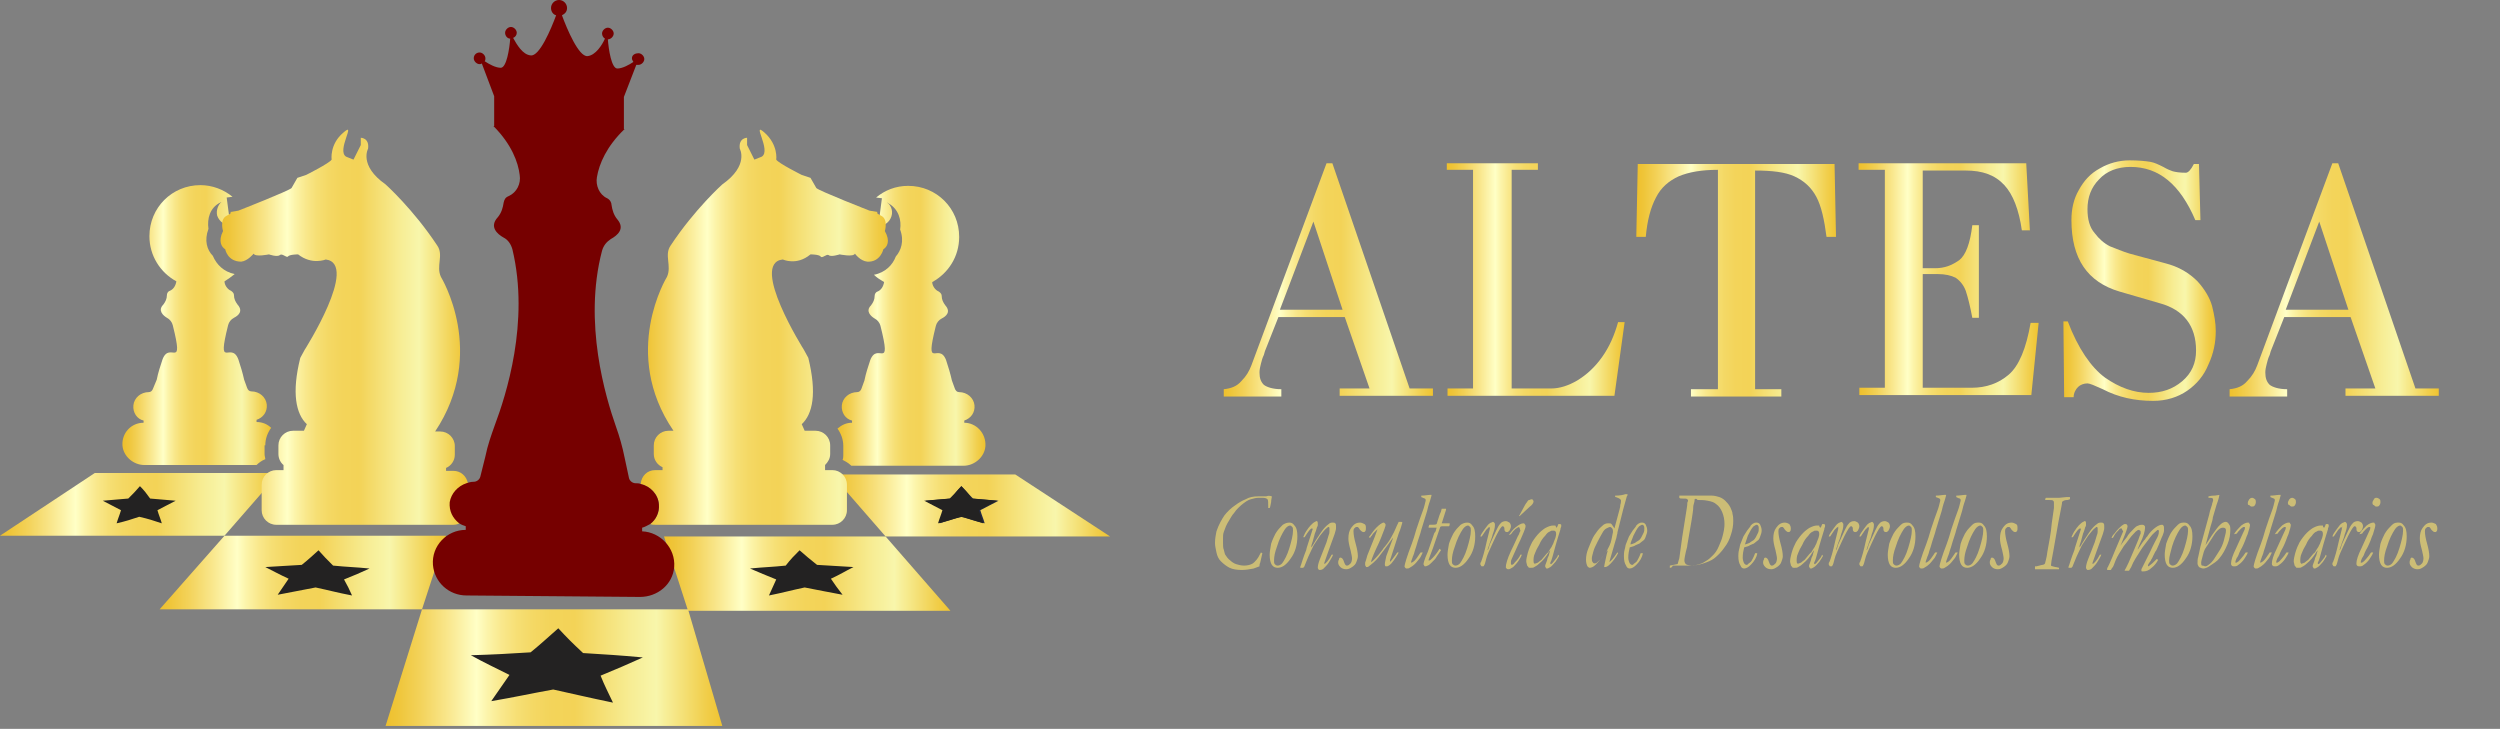 <?xml version="1.0" encoding="utf-8"?>
<!-- Generator: Adobe Illustrator 25.4.1, SVG Export Plug-In . SVG Version: 6.00 Build 0)  -->
<svg version="1.1" id="Capa_1" xmlns="http://www.w3.org/2000/svg" xmlns:xlink="http://www.w3.org/1999/xlink" x="0px" y="0px"
	 viewBox="0 0 343 100" style="enable-background:new 0 0 343 100;" xml:space="preserve">
<rect x="0" y="0" width="343" height="100" fill="#808080" stroke="none"/>
<style type="text/css">
	.st0{fill:url(#SVGID_1_);}
	.st1{fill:url(#SVGID_00000091731365448275724750000017774103520370472091_);}
	.st2{fill:url(#SVGID_00000136373074310977406320000011463802931427400841_);}
	.st3{fill:url(#SVGID_00000126294666972054092240000004661710279822866060_);}
	.st4{fill:url(#SVGID_00000055687815123762985400000003559568838556178830_);}
	.st5{fill:url(#SVGID_00000139981630130408104220000016427042240251145640_);}
	.st6{fill:url(#SVGID_00000023996106033813308430000015676289517091086266_);}
	.st7{fill:url(#SVGID_00000180335873824803276450000012989941897761947809_);}
	.st8{fill:#760000;}
	.st9{fill:url(#SVGID_00000116942578821565736660000000506361038529027769_);}
	.st10{fill:#232222;}
	.st11{fill:#232942;}
	.st12{fill:url(#SVGID_00000031915644991680904790000015153979382780309421_);}
	.st13{fill:url(#SVGID_00000161616880133392117020000017784599484225148332_);}
	.st14{fill:url(#SVGID_00000011715456809353240190000018132101586114968237_);}
	.st15{fill:url(#SVGID_00000111174499678034517670000013726157507899583378_);}
	.st16{fill:url(#SVGID_00000115477497010163754920000007047717845525832103_);}
	.st17{fill:url(#SVGID_00000170272202828195169210000002327358014323194034_);}
	.st18{fill:#CCBD76;}
</style>
<linearGradient id="SVGID_1_" gradientUnits="userSpaceOnUse" x1="21.879" y1="78.555" x2="61.174" y2="78.555">
	<stop  offset="0" style="stop-color:#EEC02D"/>
	<stop  offset="3.576687e-02" style="stop-color:#EFC539"/>
	<stop  offset="0.101" style="stop-color:#F3D259"/>
	<stop  offset="0.186" style="stop-color:#F9E78D"/>
	<stop  offset="0.271" style="stop-color:#FFFFC6"/>
	<stop  offset="0.304" style="stop-color:#FCF4A9"/>
	<stop  offset="0.346" style="stop-color:#F9E88C"/>
	<stop  offset="0.391" style="stop-color:#F6DF74"/>
	<stop  offset="0.44" style="stop-color:#F4D864"/>
	<stop  offset="0.493" style="stop-color:#F3D45A"/>
	<stop  offset="0.561" style="stop-color:#F3D357"/>
	<stop  offset="0.57" style="stop-color:#F3D45A"/>
	<stop  offset="0.728" style="stop-color:#F7ED94"/>
	<stop  offset="0.804" style="stop-color:#F8F6AB"/>
	<stop  offset="0.833" style="stop-color:#F7EE97"/>
	<stop  offset="0.947" style="stop-color:#F1CF4D"/>
	<stop  offset="1" style="stop-color:#EFC330"/>
</linearGradient>
<polygon class="st0" points="61.2,73.5 57.9,83.6 21.9,83.6 30.8,73.5 "/>
<linearGradient id="SVGID_00000054232593119028133910000009974663228284240544_" gradientUnits="userSpaceOnUse" x1="91.143" y1="78.693" x2="130.438" y2="78.693">
	<stop  offset="0" style="stop-color:#EEC02D"/>
	<stop  offset="3.576687e-02" style="stop-color:#EFC539"/>
	<stop  offset="0.101" style="stop-color:#F3D259"/>
	<stop  offset="0.186" style="stop-color:#F9E78D"/>
	<stop  offset="0.271" style="stop-color:#FFFFC6"/>
	<stop  offset="0.304" style="stop-color:#FCF4A9"/>
	<stop  offset="0.346" style="stop-color:#F9E88C"/>
	<stop  offset="0.391" style="stop-color:#F6DF74"/>
	<stop  offset="0.44" style="stop-color:#F4D864"/>
	<stop  offset="0.493" style="stop-color:#F3D45A"/>
	<stop  offset="0.561" style="stop-color:#F3D357"/>
	<stop  offset="0.57" style="stop-color:#F3D45A"/>
	<stop  offset="0.728" style="stop-color:#F7ED94"/>
	<stop  offset="0.804" style="stop-color:#F8F6AB"/>
	<stop  offset="0.833" style="stop-color:#F7EE97"/>
	<stop  offset="0.947" style="stop-color:#F1CF4D"/>
	<stop  offset="1" style="stop-color:#EFC330"/>
</linearGradient>
<polygon style="fill:url(#SVGID_00000054232593119028133910000009974663228284240544_);" points="91.1,73.6 94.4,83.8 130.4,83.8 
	121.5,73.6 "/>
<linearGradient id="SVGID_00000152962457310157162760000003191603962058647961_" gradientUnits="userSpaceOnUse" x1="114.06" y1="69.347" x2="152.35" y2="69.347">
	<stop  offset="0" style="stop-color:#EEC02D"/>
	<stop  offset="3.576687e-02" style="stop-color:#EFC539"/>
	<stop  offset="0.101" style="stop-color:#F3D259"/>
	<stop  offset="0.186" style="stop-color:#F9E78D"/>
	<stop  offset="0.271" style="stop-color:#FFFFC6"/>
	<stop  offset="0.304" style="stop-color:#FCF4A9"/>
	<stop  offset="0.346" style="stop-color:#F9E88C"/>
	<stop  offset="0.391" style="stop-color:#F6DF74"/>
	<stop  offset="0.44" style="stop-color:#F4D864"/>
	<stop  offset="0.493" style="stop-color:#F3D45A"/>
	<stop  offset="0.561" style="stop-color:#F3D357"/>
	<stop  offset="0.57" style="stop-color:#F3D45A"/>
	<stop  offset="0.728" style="stop-color:#F7ED94"/>
	<stop  offset="0.804" style="stop-color:#F8F6AB"/>
	<stop  offset="0.833" style="stop-color:#F7EE97"/>
	<stop  offset="0.947" style="stop-color:#F1CF4D"/>
	<stop  offset="1" style="stop-color:#EFC330"/>
</linearGradient>
<polygon style="fill:url(#SVGID_00000152962457310157162760000003191603962058647961_);" points="139.3,65.1 114.1,65.1 121.5,73.6 
	152.3,73.6 "/>
<linearGradient id="SVGID_00000029751431330392409950000009045977571912016816_" gradientUnits="userSpaceOnUse" x1="-6.369093e-03" y1="69.21" x2="38.283" y2="69.21">
	<stop  offset="0" style="stop-color:#EEC02D"/>
	<stop  offset="3.576687e-02" style="stop-color:#EFC539"/>
	<stop  offset="0.101" style="stop-color:#F3D259"/>
	<stop  offset="0.186" style="stop-color:#F9E78D"/>
	<stop  offset="0.271" style="stop-color:#FFFFC6"/>
	<stop  offset="0.304" style="stop-color:#FCF4A9"/>
	<stop  offset="0.346" style="stop-color:#F9E88C"/>
	<stop  offset="0.391" style="stop-color:#F6DF74"/>
	<stop  offset="0.44" style="stop-color:#F4D864"/>
	<stop  offset="0.493" style="stop-color:#F3D45A"/>
	<stop  offset="0.561" style="stop-color:#F3D357"/>
	<stop  offset="0.57" style="stop-color:#F3D45A"/>
	<stop  offset="0.728" style="stop-color:#F7ED94"/>
	<stop  offset="0.804" style="stop-color:#F8F6AB"/>
	<stop  offset="0.833" style="stop-color:#F7EE97"/>
	<stop  offset="0.947" style="stop-color:#F1CF4D"/>
	<stop  offset="1" style="stop-color:#EFC330"/>
</linearGradient>
<polygon style="fill:url(#SVGID_00000029751431330392409950000009045977571912016816_);" points="0,73.5 13,64.9 38.3,64.9 
	30.8,73.5 "/>
<g>
	<g>
		<g>
			<g>
				<g>
					
						<linearGradient id="SVGID_00000139252553506662001230000014426505534048911774_" gradientUnits="userSpaceOnUse" x1="114.867" y1="44.635" x2="135.151" y2="44.635">
						<stop  offset="0" style="stop-color:#EEC02D"/>
						<stop  offset="3.576687e-02" style="stop-color:#EFC539"/>
						<stop  offset="0.101" style="stop-color:#F3D259"/>
						<stop  offset="0.186" style="stop-color:#F9E78D"/>
						<stop  offset="0.271" style="stop-color:#FFFFC6"/>
						<stop  offset="0.304" style="stop-color:#FCF4A9"/>
						<stop  offset="0.346" style="stop-color:#F9E88C"/>
						<stop  offset="0.391" style="stop-color:#F6DF74"/>
						<stop  offset="0.44" style="stop-color:#F4D864"/>
						<stop  offset="0.493" style="stop-color:#F3D45A"/>
						<stop  offset="0.561" style="stop-color:#F3D357"/>
						<stop  offset="0.57" style="stop-color:#F3D45A"/>
						<stop  offset="0.728" style="stop-color:#F7ED94"/>
						<stop  offset="0.804" style="stop-color:#F8F6AB"/>
						<stop  offset="0.833" style="stop-color:#F7EE97"/>
						<stop  offset="0.947" style="stop-color:#F1CF4D"/>
						<stop  offset="1" style="stop-color:#EFC330"/>
					</linearGradient>
					<path style="fill:url(#SVGID_00000139252553506662001230000014426505534048911774_);" d="M132.3,58v-0.3
						c0.9-0.3,1.5-1.1,1.4-2.1c-0.1-1-1-1.8-2.1-1.8c-0.3,0-0.5-0.2-0.6-0.5l-0.4-1.1c-0.2-0.9-0.5-1.9-0.8-2.8
						c-1-2.6-3,1.7-1.4-4.7c0.1-0.4,0.4-0.8,0.8-1c0.6-0.3,1.3-0.9,0.5-1.8c-0.3-0.4-0.5-0.8-0.5-1.3c0-0.2-0.1-0.4-0.4-0.6
						c-0.5-0.2-0.9-0.8-0.9-1.3c2.2-1.2,3.7-3.5,3.7-6.2c0-3.9-3.1-7-7-7c-1.7,0-3.2,0.6-4.4,1.6l0.8,0.1l-0.5,3.8c0,0,0,0,0.1,0
						c0.6,0,1.4-0.4,1.7-1.3c0.3-0.9-0.2-1.7-0.6-1.9c0,0,0.1,0,0.2,0.1c1.4,0.8,1.8,2.3,1.6,3.6c0.6,1.6,0.1,2.9-0.6,3.7
						c-0.4,1.1-1.4,2.2-3,2.5c0.4,0.4,0.9,0.7,1.4,1c-0.1,0.6-0.4,1.1-0.9,1.3c-0.3,0.1-0.4,0.4-0.4,0.6c0,0.5-0.2,0.9-0.5,1.3
						c-0.8,0.8,0,1.5,0.5,1.8c0.4,0.2,0.7,0.6,0.8,1c1.6,6.4-0.4,2.1-1.4,4.7c-0.3,0.9-0.6,1.8-0.8,2.8l-0.4,1.1
						c-0.1,0.3-0.3,0.5-0.6,0.5c-1.1,0-2,0.8-2.1,1.8c-0.1,1,0.5,1.9,1.4,2.1V58c-0.8,0-1.4,0.3-2,0.8c0.5,0.7,0.8,1.5,0.8,2.4v1.2
						c0,0.2,0,0.5-0.1,0.7c0.4,0.2,0.8,0.4,1.2,0.8c0.1,0,0.1,0,0.2,0h7.6h7.6c1.5,0,2.9-1.2,3-2.7C135.3,59.4,133.9,58,132.3,58z"
						/>
				</g>
			</g>
		</g>
	</g>
</g>
<g>
	<g>
		<g>
			<g>
				<g>
					
						<linearGradient id="SVGID_00000055677677774828602180000000766580383202445489_" gradientUnits="userSpaceOnUse" x1="16.903" y1="44.635" x2="37.187" y2="44.635">
						<stop  offset="0" style="stop-color:#EEC02D"/>
						<stop  offset="3.576687e-02" style="stop-color:#EFC539"/>
						<stop  offset="0.101" style="stop-color:#F3D259"/>
						<stop  offset="0.186" style="stop-color:#F9E78D"/>
						<stop  offset="0.271" style="stop-color:#FFFFC6"/>
						<stop  offset="0.304" style="stop-color:#FCF4A9"/>
						<stop  offset="0.346" style="stop-color:#F9E88C"/>
						<stop  offset="0.391" style="stop-color:#F6DF74"/>
						<stop  offset="0.44" style="stop-color:#F4D864"/>
						<stop  offset="0.493" style="stop-color:#F3D45A"/>
						<stop  offset="0.561" style="stop-color:#F3D357"/>
						<stop  offset="0.57" style="stop-color:#F3D45A"/>
						<stop  offset="0.728" style="stop-color:#F7ED94"/>
						<stop  offset="0.804" style="stop-color:#F8F6AB"/>
						<stop  offset="0.833" style="stop-color:#F7EE97"/>
						<stop  offset="0.947" style="stop-color:#F1CF4D"/>
						<stop  offset="1" style="stop-color:#EFC330"/>
					</linearGradient>
					<path style="fill:url(#SVGID_00000055677677774828602180000000766580383202445489_);" d="M36.4,61.1c0-0.9,0.3-1.7,0.8-2.4
						c-0.5-0.5-1.2-0.8-2-0.8v-0.3c0.9-0.3,1.5-1.1,1.4-2.1c-0.1-1-1-1.8-2.1-1.8c-0.3,0-0.5-0.2-0.6-0.5l-0.4-1.1
						c-0.2-0.9-0.5-1.9-0.8-2.8c-1-2.6-3,1.7-1.4-4.7c0.1-0.4,0.4-0.8,0.8-1c0.6-0.3,1.3-0.9,0.5-1.8c-0.3-0.4-0.5-0.8-0.5-1.3
						c0-0.2-0.1-0.4-0.4-0.6c-0.5-0.2-0.9-0.8-0.9-1.3c0.5-0.3,0.9-0.6,1.4-1c-1.5-0.3-2.5-1.3-3-2.5c-0.8-0.8-1.2-2.1-0.6-3.7
						c-0.2-1.4,0.2-2.9,1.6-3.6c0.2-0.1,0.2-0.1,0.2-0.1c-0.4,0.3-0.8,1.1-0.6,1.9c0.3,0.8,1,1.3,1.7,1.3c0.1,0,0.1,0,0.1,0
						l-0.5-3.8l0.8-0.1c-1.2-1-2.8-1.6-4.4-1.6c-3.9,0-7,3.1-7,7c0,2.7,1.5,5,3.7,6.2c-0.1,0.6-0.4,1.1-0.9,1.3
						c-0.3,0.1-0.4,0.4-0.4,0.6c0,0.5-0.2,0.9-0.5,1.3c-0.8,0.8,0,1.5,0.5,1.8c0.4,0.2,0.7,0.6,0.8,1c1.6,6.4-0.4,2.1-1.4,4.7
						c-0.3,0.9-0.6,1.8-0.8,2.8L21,53.3c-0.1,0.3-0.3,0.5-0.6,0.5c-1.1,0-2,0.8-2.1,1.8c-0.1,1,0.5,1.9,1.4,2.1V58
						c-1.7,0-3,1.4-2.9,3.1c0.1,1.5,1.5,2.7,3,2.7h7.6h7.6c0.1,0,0.1,0,0.2,0c0.3-0.3,0.7-0.6,1.2-0.8c0-0.2-0.1-0.4-0.1-0.7V61.1z"
						/>
				</g>
			</g>
		</g>
	</g>
</g>
<g>
	<g>
		<g>
			<g>
				<g>
					
						<linearGradient id="SVGID_00000105417111927869483170000004042009808624565680_" gradientUnits="userSpaceOnUse" x1="87.844" y1="44.945" x2="121.801" y2="44.945">
						<stop  offset="0" style="stop-color:#EEC02D"/>
						<stop  offset="3.576687e-02" style="stop-color:#EFC539"/>
						<stop  offset="0.101" style="stop-color:#F3D259"/>
						<stop  offset="0.186" style="stop-color:#F9E78D"/>
						<stop  offset="0.271" style="stop-color:#FFFFC6"/>
						<stop  offset="0.304" style="stop-color:#FCF4A9"/>
						<stop  offset="0.346" style="stop-color:#F9E88C"/>
						<stop  offset="0.391" style="stop-color:#F6DF74"/>
						<stop  offset="0.44" style="stop-color:#F4D864"/>
						<stop  offset="0.493" style="stop-color:#F3D45A"/>
						<stop  offset="0.561" style="stop-color:#F3D357"/>
						<stop  offset="0.57" style="stop-color:#F3D45A"/>
						<stop  offset="0.728" style="stop-color:#F7ED94"/>
						<stop  offset="0.804" style="stop-color:#F8F6AB"/>
						<stop  offset="0.833" style="stop-color:#F7EE97"/>
						<stop  offset="0.947" style="stop-color:#F1CF4D"/>
						<stop  offset="1" style="stop-color:#EFC330"/>
					</linearGradient>
					<path style="fill:url(#SVGID_00000105417111927869483170000004042009808624565680_);" d="M121.4,31.7c0,0,0.5-1.6-0.5-2.1
						c-1-0.5-0.4-0.5-0.4-0.5l-1.2-0.2c0,0-6.9-2.7-7.3-3.1l-0.8-1.4l-1.2-0.4c0,0-3.2-1.6-3.5-2.1c0,0,0.3-2-1.6-3.7
						c-1.9-1.7,1,2.5-0.4,3.3l-1,0.4l-1-2l0-1c0,0-1.2,0-1,1.5c0,0,1.3,2.3-2.4,4.9c0,0-3.8,3.4-7.1,8.4c-0.9,1.3,0.2,2.8-0.5,4.3
						c0,0-6.4,10.4,0.9,21.1h-0.7c-1.1,0-2,0.9-2,2v1.2c0,0.8,0.5,1.5,1.2,1.8v0.4h-1c-1.1,0-1.9,0.8-2,1.9c1.3,0.3,2.4,1.4,2.5,2.8
						c0.1,1.1-0.4,2.1-1.2,2.7c0.2,0.1,0.5,0.1,0.7,0.1h24.3c1.1,0,2-0.9,2-2v-3.5c0-1.1-0.9-2-2-2h-1v-0.7h0
						c0.4-0.4,0.7-0.9,0.7-1.5v-1.2c0-1.1-0.9-2-2-2h-1.5l-0.4-0.9c1.5-1.4,2.1-4.2,0.9-9.1l-0.6-1.1c0,0-7.5-11.9-2.9-12.4
						c0,0,1.9,0.9,3.8-0.7c0,0,1.2,0,1.4,0.3c0.2,0.3,0.8-0.4,1.1-0.2c0.3,0.3,1.5-0.1,1.5-0.1s1.9,0.4,2.1-0.1c0,0,0.7,1,1.7,1.1v0
						c1.8,0.1,2.2-1.7,2.2-1.7v0C121.7,33.9,122.2,33.1,121.4,31.7z"/>
				</g>
			</g>
		</g>
	</g>
	<g>
		<g>
			<g>
				<g>
					
						<linearGradient id="SVGID_00000132807704272530155770000017241450824896759954_" gradientUnits="userSpaceOnUse" x1="30.223" y1="44.945" x2="64.159" y2="44.945">
						<stop  offset="0" style="stop-color:#EEC02D"/>
						<stop  offset="3.576687e-02" style="stop-color:#EFC539"/>
						<stop  offset="0.101" style="stop-color:#F3D259"/>
						<stop  offset="0.186" style="stop-color:#F9E78D"/>
						<stop  offset="0.271" style="stop-color:#FFFFC6"/>
						<stop  offset="0.304" style="stop-color:#FCF4A9"/>
						<stop  offset="0.346" style="stop-color:#F9E88C"/>
						<stop  offset="0.391" style="stop-color:#F6DF74"/>
						<stop  offset="0.44" style="stop-color:#F4D864"/>
						<stop  offset="0.493" style="stop-color:#F3D45A"/>
						<stop  offset="0.561" style="stop-color:#F3D357"/>
						<stop  offset="0.57" style="stop-color:#F3D45A"/>
						<stop  offset="0.728" style="stop-color:#F7ED94"/>
						<stop  offset="0.804" style="stop-color:#F8F6AB"/>
						<stop  offset="0.833" style="stop-color:#F7EE97"/>
						<stop  offset="0.947" style="stop-color:#F1CF4D"/>
						<stop  offset="1" style="stop-color:#EFC330"/>
					</linearGradient>
					<path style="fill:url(#SVGID_00000132807704272530155770000017241450824896759954_);" d="M61.9,68.9c0.1-1.3,1.1-2.3,2.3-2.6
						c-0.2-1-1-1.7-2-1.7h-1v-0.4c0.7-0.3,1.2-1,1.2-1.8v-1.2c0-1.1-0.9-2-2-2h-0.7C66.9,48.4,60.5,38,60.5,38
						c-0.7-1.5,0.4-3-0.5-4.3c-3.3-5-7.1-8.4-7.1-8.4c-3.7-2.6-2.4-4.9-2.4-4.9c0.2-1.5-1-1.5-1-1.5l0,1l-1,2l-1-0.4
						c-1.4-0.8,1.5-5-0.4-3.3c-1.9,1.6-1.6,3.7-1.6,3.7c-0.3,0.5-3.5,2.1-3.5,2.1l-1.2,0.4l-0.8,1.4c-0.4,0.4-7.3,3.1-7.3,3.1
						l-1.2,0.2c0,0,0.6,0-0.4,0.5c-1,0.5-0.5,2.1-0.5,2.1c-0.7,1.4-0.2,2.2,0.3,2.5v0c0,0,0.3,1.7,2.2,1.7v0
						c0.9-0.1,1.7-1.1,1.7-1.1c0.2,0.5,2.1,0.1,2.1,0.1s1.1,0.4,1.5,0.1c0.3-0.3,0.9,0.4,1.1,0.2c0.2-0.3,1.4-0.3,1.4-0.3
						c1.9,1.5,3.8,0.7,3.8,0.7c4.6,0.6-2.9,12.4-2.9,12.4l-0.6,1.1c-1.2,4.8-0.6,7.7,0.9,9.1l-0.4,0.9h-1.5c-1.1,0-2,0.9-2,2v1.2
						c0,0.6,0.3,1.2,0.7,1.5h0v0.7h-1c-1.1,0-2,0.9-2,2v3.5c0,1.1,0.9,2,2,2h24.3c0.4,0,0.7-0.1,1-0.3
						C62.3,71.2,61.8,70.1,61.9,68.9z"/>
				</g>
			</g>
		</g>
	</g>
	<g>
		<g>
			<g>
				<g>
					<path class="st8" d="M88.1,72.9l0-0.5c0.4-0.1,0.7-0.3,1.1-0.5c0.8-0.6,1.3-1.6,1.2-2.7c-0.1-1.4-1.2-2.5-2.5-2.8
						c-0.2-0.1-0.5-0.1-0.7-0.1c-0.4,0-0.8-0.3-0.9-0.7l-0.6-2.8c-0.3-1.5-0.7-2.9-1.2-4.3c-1.4-4-4.5-14.2-1.9-24.1
						c0.2-0.7,0.6-1.2,1.2-1.6c0.9-0.5,2-1.4,0.9-2.7c-0.5-0.6-0.7-1.3-0.8-2c0-0.3-0.2-0.7-0.6-0.9c-1.1-0.5-1.6-1.8-1.4-2.9
						c0.3-1.8,1.3-4.2,3.8-6.6c0,0,0,0-0.1,0l0-2.8l0,0l0-1.6l1.7-4.4c0.1,0,0.2,0,0.3,0c0.4,0,0.8-0.4,0.8-0.8
						c0-0.4-0.4-0.8-0.8-0.8S86.7,7.5,86.7,8c0,0.2,0.1,0.3,0.2,0.5c-0.6,0.4-1.5,0.9-2.2,0.9c-0.8,0-1.2-2.6-1.3-4
						c0.4,0,0.8-0.4,0.8-0.8c0-0.4-0.4-0.8-0.8-0.8c-0.4,0-0.8,0.4-0.8,0.8c0,0.3,0.2,0.6,0.4,0.7c-0.4,0.9-1.3,2.3-2.4,2.4
						c-1.2,0.1-2.8-3.7-3.5-5.6c0.4-0.2,0.7-0.5,0.7-1c0-0.6-0.5-1.1-1.1-1.1s-1.1,0.5-1.1,1.1c0,0.5,0.3,0.9,0.7,1
						c-0.7,1.9-2.3,5.7-3.5,5.5c-1.1-0.1-1.9-1.5-2.4-2.4c0.3-0.1,0.5-0.4,0.5-0.7c0-0.4-0.4-0.8-0.8-0.8c-0.4,0-0.8,0.4-0.8,0.8
						c0,0.4,0.3,0.8,0.7,0.8c-0.1,1.4-0.5,4-1.3,4c-0.7,0-1.6-0.5-2.2-0.9c0.1-0.1,0.1-0.3,0.1-0.4c0-0.4-0.4-0.8-0.8-0.8
						S65,7.5,65,8c0,0.4,0.4,0.8,0.8,0.8c0.1,0,0.2,0,0.3-0.1l1.7,4.5h0l0,1.3l0,0l0,2.8c0,0-0.1,0-0.1,0c2.5,2.5,3.4,5,3.6,6.7
						c0.2,1.2-0.4,2.4-1.5,2.9c-0.5,0.2-0.6,0.5-0.7,0.9c-0.1,0.7-0.3,1.4-0.8,2c-1.2,1.3-0.1,2.3,0.8,2.8c0.6,0.3,1,0.9,1.2,1.6
						c2.4,10-0.9,20.1-2.4,24.1c-0.5,1.4-1,2.8-1.3,4.3l-0.7,2.8c-0.1,0.4-0.5,0.7-0.9,0.7c-0.4,0-0.7,0.1-1,0.2
						c-1.2,0.4-2.1,1.4-2.3,2.6c-0.1,1.2,0.4,2.2,1.3,2.9c0.3,0.2,0.6,0.3,0.9,0.4l0,0.5c-2.6,0-4.7,2.2-4.5,4.8
						c0.2,2.4,2.2,4.2,4.6,4.2L76,81.8l11.8,0.1c2.4,0,4.5-1.7,4.7-4.1C92.7,75.2,90.6,73,88.1,72.9z"/>
				</g>
			</g>
		</g>
	</g>
</g>
<linearGradient id="SVGID_00000008144661013778653100000005212804603088926867_" gradientUnits="userSpaceOnUse" x1="52.874" y1="91.611" x2="99.122" y2="91.611">
	<stop  offset="0" style="stop-color:#EEC02D"/>
	<stop  offset="3.576687e-02" style="stop-color:#EFC539"/>
	<stop  offset="0.101" style="stop-color:#F3D259"/>
	<stop  offset="0.186" style="stop-color:#F9E78D"/>
	<stop  offset="0.271" style="stop-color:#FFFFC6"/>
	<stop  offset="0.304" style="stop-color:#FCF4A9"/>
	<stop  offset="0.346" style="stop-color:#F9E88C"/>
	<stop  offset="0.391" style="stop-color:#F6DF74"/>
	<stop  offset="0.44" style="stop-color:#F4D864"/>
	<stop  offset="0.493" style="stop-color:#F3D45A"/>
	<stop  offset="0.561" style="stop-color:#F3D357"/>
	<stop  offset="0.57" style="stop-color:#F3D45A"/>
	<stop  offset="0.728" style="stop-color:#F7ED94"/>
	<stop  offset="0.804" style="stop-color:#F8F6AB"/>
	<stop  offset="0.833" style="stop-color:#F7EE97"/>
	<stop  offset="0.947" style="stop-color:#F1CF4D"/>
	<stop  offset="1" style="stop-color:#EFC330"/>
</linearGradient>
<polygon style="fill:url(#SVGID_00000008144661013778653100000005212804603088926867_);" points="94.4,83.6 57.9,83.6 52.9,99.6 
	99.1,99.6 "/>
<g>
	<g>
		<g>
			<path class="st10" d="M109.7,75.5c0.9,0.8,1.4,1.2,2.4,2c2,0.1,3,0.2,5,0.3c-1.2,0.6-1.8,1-3.1,1.6c0.6,0.9,0.9,1.3,1.6,2.2
				c-2.1-0.4-3.2-0.6-5.2-1c-1.9,0.4-2.9,0.7-4.9,1.1c0.4-0.9,0.6-1.3,1-2.2c-1.5-0.6-2.2-0.9-3.6-1.5c2-0.2,3-0.2,4.9-0.4
				C108.5,76.7,108.9,76.3,109.7,75.5z"/>
		</g>
	</g>
</g>
<g>
	<g>
		<g>
			<path class="st10" d="M43.7,75.5c-0.9,0.8-1.3,1.2-2.3,2c-2,0.1-3,0.2-5,0.3c1.2,0.6,1.9,1,3.2,1.6c-0.6,0.9-0.9,1.3-1.5,2.2
				c2.1-0.4,3.1-0.6,5.2-1c1.9,0.4,2.9,0.7,5,1.1c-0.4-0.9-0.6-1.3-1.1-2.2c1.5-0.6,2.2-0.9,3.5-1.5c-2-0.2-3-0.2-5-0.4
				C44.8,76.7,44.4,76.3,43.7,75.5z"/>
		</g>
	</g>
</g>
<g>
	<g>
		<g>
			<path class="st10" d="M76.6,86.2c-1.5,1.3-2.2,2-3.8,3.3c-3.2,0.2-4.9,0.3-8.2,0.4c2,1.1,3.1,1.6,5.3,2.7c-1,1.4-1.5,2.2-2.5,3.6
				c3.5-0.6,5.2-1,8.5-1.6c3.2,0.7,4.8,1.1,8.2,1.8c-0.7-1.5-1.1-2.2-1.7-3.7c2.4-1,3.6-1.5,5.8-2.5c-3.3-0.3-4.9-0.4-8.2-0.6
				C78.5,88.2,77.8,87.5,76.6,86.2z"/>
		</g>
	</g>
</g>
<g>
	<g>
		<g>
			<path class="st11" d="M131.9,66.7c0.6,0.7,0.9,1,1.6,1.7c1.4,0.1,2.1,0.2,3.5,0.3c-1,0.5-1.5,0.8-2.5,1.3
				c0.2,0.7,0.4,1.1,0.6,1.8c-1.3-0.3-1.9-0.5-3.1-0.9c-1.3,0.3-1.9,0.5-3.1,0.9c0.2-0.7,0.4-1.1,0.6-1.8c-1-0.5-1.5-0.8-2.5-1.3
				c1.4-0.1,2.1-0.2,3.5-0.3C131,67.7,131.3,67.3,131.9,66.7z"/>
		</g>
	</g>
</g>
<g>
	<g>
		<path class="st10" d="M131.9,66.7c-0.6,0.7-0.9,1-1.6,1.7c-1.4,0.1-2.1,0.2-3.5,0.3c1,0.5,1.5,0.8,2.5,1.3
			c-0.2,0.7-0.4,1.1-0.6,1.8c1.3-0.3,1.9-0.5,3.1-0.9c1.3,0.3,1.9,0.5,3.1,0.9c-0.2-0.7-0.4-1.1-0.6-1.8c1-0.5,1.5-0.8,2.5-1.3
			c-1.4-0.1-2.1-0.2-3.5-0.3C132.9,67.7,132.5,67.3,131.9,66.7z"/>
	</g>
</g>
<g>
	<g>
		<path class="st10" d="M19.2,66.7c-0.6,0.7-0.9,1-1.6,1.7c-1.4,0.1-2.1,0.2-3.5,0.3c1,0.5,1.5,0.8,2.5,1.3
			c-0.2,0.7-0.4,1.1-0.6,1.8c1.3-0.3,1.9-0.5,3.1-0.9c1.3,0.3,1.9,0.5,3.1,0.9c-0.2-0.7-0.4-1.1-0.6-1.8c1-0.5,1.5-0.8,2.5-1.3
			c-1.4-0.1-2.1-0.2-3.5-0.3C20.1,67.7,19.8,67.3,19.2,66.7z"/>
	</g>
</g>
<g>
	<g>
		
			<linearGradient id="SVGID_00000028314563882257960230000009985689551116669093_" gradientUnits="userSpaceOnUse" x1="167.838" y1="38.328" x2="196.601" y2="38.328">
			<stop  offset="0" style="stop-color:#EEC02D"/>
			<stop  offset="3.576687e-02" style="stop-color:#EFC539"/>
			<stop  offset="0.101" style="stop-color:#F3D259"/>
			<stop  offset="0.186" style="stop-color:#F9E78D"/>
			<stop  offset="0.271" style="stop-color:#FFFFC6"/>
			<stop  offset="0.304" style="stop-color:#FCF4A9"/>
			<stop  offset="0.346" style="stop-color:#F9E88C"/>
			<stop  offset="0.391" style="stop-color:#F6DF74"/>
			<stop  offset="0.44" style="stop-color:#F4D864"/>
			<stop  offset="0.493" style="stop-color:#F3D45A"/>
			<stop  offset="0.561" style="stop-color:#F3D357"/>
			<stop  offset="0.57" style="stop-color:#F3D45A"/>
			<stop  offset="0.728" style="stop-color:#F7ED94"/>
			<stop  offset="0.804" style="stop-color:#F8F6AB"/>
			<stop  offset="0.833" style="stop-color:#F7EE97"/>
			<stop  offset="0.947" style="stop-color:#F1CF4D"/>
			<stop  offset="1" style="stop-color:#EFC330"/>
		</linearGradient>
		<path style="fill:url(#SVGID_00000028314563882257960230000009985689551116669093_);" d="M187.9,53.3l-3.4-9.8h-9.1l-1.7,4.3
			c-0.1,0.2-0.2,0.5-0.3,0.9c-0.2,0.4-0.3,0.8-0.4,1.2c-0.1,0.4-0.2,0.8-0.2,1.2c0,0.8,0.2,1.3,0.6,1.7c0.4,0.3,1.2,0.6,2.4,0.6v1
			h-7.9v-1c1-0.1,1.8-0.4,2.4-1.1c0.7-0.7,1.1-1.4,1.4-2.2L182,22.4h0.8l10.6,30.9h3.2v1h-12.8v-1H187.9z M184.2,42.5l-4-12.1
			l-4.6,12.1H184.2z"/>
		
			<linearGradient id="SVGID_00000129918923472113653890000005440087640843259024_" gradientUnits="userSpaceOnUse" x1="198.558" y1="38.328" x2="222.893" y2="38.328">
			<stop  offset="0" style="stop-color:#EEC02D"/>
			<stop  offset="3.576687e-02" style="stop-color:#EFC539"/>
			<stop  offset="0.101" style="stop-color:#F3D259"/>
			<stop  offset="0.186" style="stop-color:#F9E78D"/>
			<stop  offset="0.271" style="stop-color:#FFFFC6"/>
			<stop  offset="0.304" style="stop-color:#FCF4A9"/>
			<stop  offset="0.346" style="stop-color:#F9E88C"/>
			<stop  offset="0.391" style="stop-color:#F6DF74"/>
			<stop  offset="0.44" style="stop-color:#F4D864"/>
			<stop  offset="0.493" style="stop-color:#F3D45A"/>
			<stop  offset="0.561" style="stop-color:#F3D357"/>
			<stop  offset="0.57" style="stop-color:#F3D45A"/>
			<stop  offset="0.728" style="stop-color:#F7ED94"/>
			<stop  offset="0.804" style="stop-color:#F8F6AB"/>
			<stop  offset="0.833" style="stop-color:#F7EE97"/>
			<stop  offset="0.947" style="stop-color:#F1CF4D"/>
			<stop  offset="1" style="stop-color:#EFC330"/>
		</linearGradient>
		<path style="fill:url(#SVGID_00000129918923472113653890000005440087640843259024_);" d="M202.1,53.3v-30h-3.6v-0.9H211v0.9h-3.6
			v30h5.4c1.2,0,2.4-0.4,3.6-1.1c1.3-0.8,2.4-1.8,3.4-3.2c1-1.4,1.7-3,2.2-4.8h0.9l-1.4,10.1h-22.9v-1H202.1z"/>
		
			<linearGradient id="SVGID_00000178907213202653879120000007085228939492629675_" gradientUnits="userSpaceOnUse" x1="224.567" y1="38.328" x2="252.077" y2="38.328">
			<stop  offset="0" style="stop-color:#EEC02D"/>
			<stop  offset="3.576687e-02" style="stop-color:#EFC539"/>
			<stop  offset="0.101" style="stop-color:#F3D259"/>
			<stop  offset="0.186" style="stop-color:#F9E78D"/>
			<stop  offset="0.271" style="stop-color:#FFFFC6"/>
			<stop  offset="0.304" style="stop-color:#FCF4A9"/>
			<stop  offset="0.346" style="stop-color:#F9E88C"/>
			<stop  offset="0.391" style="stop-color:#F6DF74"/>
			<stop  offset="0.44" style="stop-color:#F4D864"/>
			<stop  offset="0.493" style="stop-color:#F3D45A"/>
			<stop  offset="0.561" style="stop-color:#F3D357"/>
			<stop  offset="0.57" style="stop-color:#F3D45A"/>
			<stop  offset="0.728" style="stop-color:#F7ED94"/>
			<stop  offset="0.804" style="stop-color:#F8F6AB"/>
			<stop  offset="0.833" style="stop-color:#F7EE97"/>
			<stop  offset="0.947" style="stop-color:#F1CF4D"/>
			<stop  offset="1" style="stop-color:#EFC330"/>
		</linearGradient>
		<path style="fill:url(#SVGID_00000178907213202653879120000007085228939492629675_);" d="M235.7,53.3v-30c-2.2,0-4,0.3-5.4,0.9
			c-1.3,0.6-2.4,1.5-3.1,2.9c-0.7,1.3-1.2,3.1-1.4,5.4h-1.3l0.2-10h27l0.2,10h-1.3c-0.3-2.3-0.7-4.2-1.4-5.5c-0.7-1.3-1.7-2.2-3-2.8
			c-1.3-0.6-3.1-0.8-5.4-0.8v30h3.6v1h-12.4v-1H235.7z"/>
		
			<linearGradient id="SVGID_00000110459546287518405440000012823496489894527920_" gradientUnits="userSpaceOnUse" x1="255.059" y1="38.328" x2="279.679" y2="38.328">
			<stop  offset="0" style="stop-color:#EEC02D"/>
			<stop  offset="3.576687e-02" style="stop-color:#EFC539"/>
			<stop  offset="0.101" style="stop-color:#F3D259"/>
			<stop  offset="0.186" style="stop-color:#F9E78D"/>
			<stop  offset="0.271" style="stop-color:#FFFFC6"/>
			<stop  offset="0.304" style="stop-color:#FCF4A9"/>
			<stop  offset="0.346" style="stop-color:#F9E88C"/>
			<stop  offset="0.391" style="stop-color:#F6DF74"/>
			<stop  offset="0.44" style="stop-color:#F4D864"/>
			<stop  offset="0.493" style="stop-color:#F3D45A"/>
			<stop  offset="0.561" style="stop-color:#F3D357"/>
			<stop  offset="0.57" style="stop-color:#F3D45A"/>
			<stop  offset="0.728" style="stop-color:#F7ED94"/>
			<stop  offset="0.804" style="stop-color:#F8F6AB"/>
			<stop  offset="0.833" style="stop-color:#F7EE97"/>
			<stop  offset="0.947" style="stop-color:#F1CF4D"/>
			<stop  offset="1" style="stop-color:#EFC330"/>
		</linearGradient>
		<path style="fill:url(#SVGID_00000110459546287518405440000012823496489894527920_);" d="M258.6,53.3v-30h-3.6v-0.9h23l0.5,9.2
			h-1.1c-0.4-2.8-1.2-4.9-2.4-6.2c-1.3-1.4-3-2-5.3-2h-5.9v13.4h1.7c1.3,0,2.3-0.4,3.3-1.1c0.9-0.7,1.5-2.3,1.8-4.8h0.9v12.7h-0.9
			c-0.3-1.6-0.6-2.8-0.9-3.7c-0.3-0.8-0.8-1.4-1.4-1.8c-0.6-0.3-1.4-0.5-2.5-0.5h-2v15.6h6.7c2,0,3.7-0.6,5.1-1.8
			c1.4-1.2,2.4-3.6,3-7.1h1.1l-1,9.9h-23.6v-1H258.6z"/>
		
			<linearGradient id="SVGID_00000160148311888266834610000006598261634397271183_" gradientUnits="userSpaceOnUse" x1="283.082" y1="38.328" x2="303.878" y2="38.328">
			<stop  offset="0" style="stop-color:#EEC02D"/>
			<stop  offset="3.576687e-02" style="stop-color:#EFC539"/>
			<stop  offset="0.101" style="stop-color:#F3D259"/>
			<stop  offset="0.186" style="stop-color:#F9E78D"/>
			<stop  offset="0.271" style="stop-color:#FFFFC6"/>
			<stop  offset="0.304" style="stop-color:#FCF4A9"/>
			<stop  offset="0.346" style="stop-color:#F9E88C"/>
			<stop  offset="0.391" style="stop-color:#F6DF74"/>
			<stop  offset="0.44" style="stop-color:#F4D864"/>
			<stop  offset="0.493" style="stop-color:#F3D45A"/>
			<stop  offset="0.561" style="stop-color:#F3D357"/>
			<stop  offset="0.57" style="stop-color:#F3D45A"/>
			<stop  offset="0.728" style="stop-color:#F7ED94"/>
			<stop  offset="0.804" style="stop-color:#F8F6AB"/>
			<stop  offset="0.833" style="stop-color:#F7EE97"/>
			<stop  offset="0.947" style="stop-color:#F1CF4D"/>
			<stop  offset="1" style="stop-color:#EFC330"/>
		</linearGradient>
		<path style="fill:url(#SVGID_00000160148311888266834610000006598261634397271183_);" d="M283.2,54.3l-0.1-10.2h0.6
			c1.4,3.7,3.2,6.3,5.1,7.7c2,1.4,4,2.1,6,2.1c1.8,0,3.3-0.5,4.6-1.6c1.3-1.1,1.9-2.5,1.9-4.2c0-3.4-1.7-5.6-5-6.5l-5.5-1.6
			c-4.4-1.3-6.6-4.5-6.6-9.8c0-1.5,0.3-2.9,1-4.1c0.7-1.3,1.6-2.3,2.9-3c1.2-0.7,2.6-1.1,4.1-1.1c1.2,0,2.2,0.1,2.8,0.2
			s1.2,0.4,1.8,0.7c0.5,0.3,1,0.5,1.3,0.6c0.4,0.1,0.9,0.2,1.8,0.2c0.3,0,0.7-0.4,1.1-1.2h0.7l0.2,7.7h-0.7c-2.1-4.9-5-7.3-8.9-7.3
			c-1.8,0-3.3,0.6-4.3,1.7c-1.1,1.1-1.6,2.5-1.6,4.1c0,1.4,0.3,2.5,1,3.3c0.6,0.8,1.3,1.4,2.1,1.8c0.8,0.3,1.7,0.7,2.7,1l4.8,1.3
			c2,0.5,3.4,1.4,4.5,2.5c1,1.1,1.7,2.3,2,3.4c0.3,1.2,0.5,2.3,0.5,3.4c0,1.6-0.3,3.1-1,4.6c-0.6,1.5-1.6,2.7-2.9,3.6
			c-1.3,0.9-2.9,1.4-4.7,1.4c-2.5,0-4.8-0.5-6.9-1.6c-1.1-0.5-1.8-0.8-2.1-0.8c-0.5,0-1,0.2-1.3,0.5c-0.3,0.3-0.6,0.8-0.6,1.4H283.2
			z"/>
		
			<linearGradient id="SVGID_00000075131516772864744970000001011160779953052314_" gradientUnits="userSpaceOnUse" x1="305.835" y1="38.328" x2="334.598" y2="38.328">
			<stop  offset="0" style="stop-color:#EEC02D"/>
			<stop  offset="3.576687e-02" style="stop-color:#EFC539"/>
			<stop  offset="0.101" style="stop-color:#F3D259"/>
			<stop  offset="0.186" style="stop-color:#F9E78D"/>
			<stop  offset="0.271" style="stop-color:#FFFFC6"/>
			<stop  offset="0.304" style="stop-color:#FCF4A9"/>
			<stop  offset="0.346" style="stop-color:#F9E88C"/>
			<stop  offset="0.391" style="stop-color:#F6DF74"/>
			<stop  offset="0.44" style="stop-color:#F4D864"/>
			<stop  offset="0.493" style="stop-color:#F3D45A"/>
			<stop  offset="0.561" style="stop-color:#F3D357"/>
			<stop  offset="0.57" style="stop-color:#F3D45A"/>
			<stop  offset="0.728" style="stop-color:#F7ED94"/>
			<stop  offset="0.804" style="stop-color:#F8F6AB"/>
			<stop  offset="0.833" style="stop-color:#F7EE97"/>
			<stop  offset="0.947" style="stop-color:#F1CF4D"/>
			<stop  offset="1" style="stop-color:#EFC330"/>
		</linearGradient>
		<path style="fill:url(#SVGID_00000075131516772864744970000001011160779953052314_);" d="M325.9,53.3l-3.4-9.8h-9.1l-1.7,4.3
			c-0.1,0.2-0.2,0.5-0.3,0.9c-0.2,0.4-0.3,0.8-0.4,1.2s-0.2,0.8-0.2,1.2c0,0.8,0.2,1.3,0.6,1.7c0.4,0.3,1.2,0.6,2.4,0.6v1h-7.9v-1
			c1-0.1,1.8-0.4,2.4-1.1c0.7-0.7,1.1-1.4,1.4-2.2L320,22.4h0.8l10.6,30.9h3.2v1h-12.8v-1H325.9z M322.2,42.5l-4-12.1l-4.6,12.1
			H322.2z"/>
	</g>
	<g>
		<path class="st18" d="M174.5,68.1c0,0.2-0.1,0.4-0.1,0.8c-0.1,0.4-0.1,0.6-0.2,0.8l-0.2,0v-0.2c0-0.5,0-0.9-0.1-1
			c-0.1-0.1-0.3-0.2-0.6-0.2c-0.1,0-0.2,0-0.3,0h-0.2c-0.1,0-0.2,0-0.2,0c-0.3,0-0.6,0.1-1,0.2c-0.4,0.1-0.8,0.4-1.3,0.8
			c-0.2,0.2-0.6,0.5-1,1.1c-0.2,0.2-0.5,0.7-0.9,1.4l-0.2,0.4l-0.3,0.8c-0.1,0.3-0.1,0.5-0.1,0.8c0,0.2,0,0.5,0,0.7
			c0,0.3,0,0.7,0.1,0.9c0.1,0.3,0.1,0.5,0.2,0.7c0.2,0.3,0.4,0.6,0.7,0.8c0.2,0.2,0.5,0.4,0.8,0.5c0.3,0.1,0.7,0.2,1.1,0.2
			c0.4,0,0.8-0.1,1-0.2c0.3-0.1,0.5-0.4,0.7-0.6c0.1-0.1,0.3-0.4,0.6-1l0.2,0.1l-0.3,1.3c-0.1,0.2-0.1,0.4-0.1,0.5
			c-0.3,0.1-0.5,0.2-0.8,0.3c-0.5,0.1-1.1,0.2-1.6,0.2c-0.7,0-1.3-0.1-1.7-0.3c-0.4-0.2-0.8-0.5-1.2-0.9c-0.3-0.3-0.5-0.7-0.6-1.2
			c-0.1-0.5-0.2-0.9-0.2-1.3c0-0.6,0.1-1.1,0.2-1.6c0.3-0.9,0.7-1.6,1.1-2.2c0.4-0.5,0.9-1,1.5-1.4c0.4-0.3,0.9-0.6,1.4-0.8
			c0.5-0.3,1.1-0.4,1.7-0.4l1.1,0C174,68,174.2,68,174.5,68.1z"/>
		<path class="st18" d="M178,73.6c0,1.1-0.3,2.2-0.9,3c-0.6,0.9-1.2,1.3-1.8,1.3c-0.3,0-0.6-0.1-0.8-0.4c-0.2-0.3-0.3-0.8-0.3-1.4
			c0-0.4,0.1-0.9,0.2-1.5c0.2-0.6,0.4-1,0.6-1.4c0.1-0.1,0.1-0.2,0.2-0.3c0.2-0.3,0.5-0.6,0.8-0.9c0.3-0.2,0.6-0.3,0.9-0.3
			c0.3,0,0.5,0.1,0.7,0.4C177.9,72.4,178,72.9,178,73.6z M174.8,76.9c0,0.2,0,0.4,0.1,0.5c0.1,0.1,0.2,0.2,0.4,0.2
			c0.2,0,0.4-0.1,0.6-0.3c0.3-0.4,0.7-1.1,1-2.1c0.3-1,0.5-1.8,0.5-2.4c0-0.2,0-0.4-0.1-0.5c-0.1-0.1-0.2-0.2-0.3-0.2
			c-0.2,0-0.5,0.2-0.7,0.5c-0.4,0.6-0.8,1.4-1.1,2.4C174.9,75.8,174.8,76.4,174.8,76.9z"/>
		<path class="st18" d="M180.1,72.6C180.1,72.6,180.1,72.6,180.1,72.6c0-0.1-0.1-0.1-0.1-0.1c-0.2,0-0.5,0.4-1,1.2c0,0-0.1,0-0.1,0
			c0,0-0.1,0-0.1,0c0.1-0.2,0.2-0.5,0.4-0.8c0.2-0.3,0.4-0.6,0.6-0.8s0.4-0.4,0.6-0.5c0.1,0,0.1-0.1,0.2-0.1c0,0,0.1,0,0.1,0
			c0.1,0.1,0.1,0.2,0.1,0.3c0,0.1,0,0.1,0,0.2c0,0.1,0,0.2-0.1,0.3c-0.1,0.4-0.2,0.7-0.3,0.9l-0.3,1.1c-0.1,0.3-0.2,0.5-0.2,0.8
			c0,0,0.1-0.1,0.1-0.1c0.4-0.7,0.8-1.3,1.2-1.9c0.4-0.6,0.8-1,1.1-1.2c0.2-0.2,0.4-0.2,0.6-0.2c0.1,0,0.2,0,0.3,0.1
			c0.1,0.1,0.1,0.2,0.1,0.4c0,0.1,0,0.2,0,0.3c0,0.2-0.1,0.4-0.2,0.8c-0.1,0.3-0.4,1.1-0.8,2.2l-0.6,1.7l0,0.1c0,0,0,0.1,0,0.1
			c0.2-0.1,0.6-0.5,1-1.3l0.2,0c-0.1,0.3-0.3,0.6-0.6,1.1c-0.2,0.3-0.5,0.6-0.7,0.8c-0.1,0.1-0.3,0.2-0.5,0.2c-0.1,0-0.2,0-0.2-0.1
			c0,0-0.1-0.1-0.1-0.2c0-0.3,0.1-0.7,0.3-1.2l0.9-2.3l0.3-1c0.1-0.2,0.1-0.4,0.1-0.5c0-0.1,0-0.2,0-0.3c0-0.1,0-0.1,0-0.2
			c0,0-0.1-0.1-0.1-0.1c-0.1,0-0.1,0-0.2,0.1c-0.3,0.2-0.6,0.6-1,1.1c-0.5,0.8-0.9,1.3-1,1.6c-0.4,0.8-0.8,1.7-1.1,2.5
			c0,0.1-0.1,0.2-0.2,0.3c-0.1,0-0.1,0-0.2,0c-0.1,0-0.1,0-0.2,0c0,0,0-0.1,0-0.1c0,0,0-0.1,0.1-0.3c0.1-0.3,0.3-1,0.7-2l0.1-0.4
			L180.1,72.6z"/>
		<path class="st18" d="M183.9,76.5c0.2,0,0.4,0.2,0.5,0.6c0.1,0.2,0.1,0.3,0.2,0.4c0.1,0.1,0.1,0.1,0.2,0.1c0.2,0,0.3-0.1,0.5-0.3
			c0.1-0.1,0.2-0.4,0.2-0.7c0-0.2-0.1-0.6-0.2-1.1c-0.2-0.7-0.3-1.2-0.3-1.6c0-0.6,0.1-1.1,0.4-1.5c0.3-0.4,0.6-0.7,1.2-0.7
			c0.2,0,0.4,0.1,0.6,0.2s0.2,0.3,0.2,0.6c0,0.1,0,0.3-0.1,0.4c-0.1,0.1-0.1,0.1-0.2,0.1c-0.2,0-0.3-0.1-0.5-0.3
			c-0.1-0.2-0.2-0.3-0.3-0.4c0,0-0.1,0-0.2,0c-0.1,0-0.2,0.1-0.3,0.2c-0.1,0.1-0.1,0.3-0.1,0.4c0,0.4,0.1,1,0.3,1.7
			c0.2,0.7,0.3,1.3,0.3,1.7c0,0.3-0.1,0.5-0.2,0.8c-0.1,0.3-0.3,0.5-0.6,0.7c-0.3,0.2-0.5,0.3-0.8,0.3c-0.3,0-0.6-0.1-0.8-0.3
			c-0.2-0.2-0.3-0.4-0.3-0.6c0-0.1,0-0.3,0.1-0.4C183.7,76.6,183.8,76.5,183.9,76.5z"/>
		<path class="st18" d="M189.2,72.4c-0.1,0.1-0.3,0.3-0.6,0.6c-0.2,0.2-0.3,0.3-0.4,0.5c-0.1,0.1-0.2,0.2-0.2,0.3l-0.2-0.1
			c0.1-0.1,0.3-0.4,0.6-0.8c0.3-0.4,0.6-0.7,1-1c0.2-0.1,0.3-0.2,0.4-0.2c0.1,0,0.1,0,0.2,0.1c0.1,0.1,0.1,0.1,0.1,0.2
			c0,0.1,0,0.2-0.1,0.4c0,0,0,0.1-0.1,0.3c-0.2,0.5-0.5,1.4-1.1,2.6c-0.5,1.1-0.7,1.7-0.7,1.8l0,0c0.1,0,0.2-0.1,0.4-0.3
			c0.5-0.5,0.9-1,1.2-1.4c0,0,0.1-0.2,0.3-0.4c0.5-0.6,0.8-1.1,1.1-1.7c0.2-0.3,0.4-0.9,0.8-1.7c0.1,0,0.2,0,0.3,0
			c0.1,0,0.2,0,0.2,0.1c-0.1,0.3-0.2,0.8-0.5,1.5l-1.1,3.4c-0.1,0.2-0.1,0.3-0.1,0.5l0,0c0,0,0.1-0.1,0.2-0.2
			c0.2-0.3,0.4-0.5,0.6-0.8c0.1-0.1,0.1-0.2,0.2-0.3l0.2,0c-0.2,0.4-0.5,0.9-1,1.5c-0.3,0.3-0.5,0.4-0.6,0.4c-0.1,0-0.1,0-0.2,0
			c-0.1-0.1-0.1-0.2-0.1-0.3c0-0.2,0.1-0.6,0.2-1.1l0.9-2.4c0,0,0-0.1,0-0.1c-0.1,0.1-0.2,0.3-0.5,0.7c-0.6,0.8-1.1,1.5-1.5,2
			s-0.9,0.9-1.3,1.2c-0.1,0.1-0.2,0.1-0.3,0.1c-0.1,0-0.1,0-0.1-0.1c0,0-0.1-0.1-0.1-0.2c0-0.1,0-0.2,0-0.3c0.1-0.3,0.2-0.6,0.3-1
			l1-2.5l0.4-1.1c0.1-0.1,0.1-0.3,0.1-0.3C189.3,72.5,189.3,72.4,189.2,72.4z"/>
		<path class="st18" d="M195,68.2l0-0.2c0.5,0,0.9-0.1,1.1-0.1h0.3V68l-0.2,0.7c0,0-0.2,0.5-0.4,1.4l-0.8,2.6
			c-0.1,0.5-0.4,1.2-0.7,2.3l-0.2,0.6c-0.1,0.5-0.3,0.8-0.3,0.9c-0.1,0.3-0.2,0.5-0.2,0.6l0,0.1c0.1,0,0.3-0.1,0.5-0.3
			c0.3-0.3,0.5-0.7,0.8-1.1c0.1,0,0.1,0,0.2,0l0.1,0c-0.2,0.4-0.3,0.7-0.5,0.9c-0.3,0.4-0.5,0.6-0.6,0.7c-0.2,0.2-0.5,0.4-0.7,0.5
			c-0.1,0.1-0.3,0.1-0.4,0.1c-0.1,0-0.1,0-0.2-0.1c0,0-0.1-0.1-0.1-0.2c0-0.2,0.3-1.3,1-3.1c0.2-0.5,0.4-1.2,0.6-1.9
			c0.4-1.2,0.7-2.1,0.9-2.6c0.2-0.5,0.3-1,0.4-1.4c0,0,0-0.1,0-0.1c0-0.1,0-0.1-0.1-0.2C195.4,68.4,195.3,68.3,195,68.2z"/>
		<path class="st18" d="M197.1,72.4h-0.4l-0.2,0l-0.4,0h-0.1c0-0.1,0-0.2,0.1-0.4c0.6,0,0.9,0,1-0.1c0.1-0.2,0.1-0.4,0.2-0.6
			c0.1-0.3,0.2-0.7,0.4-1.1c0-0.1,0.1-0.3,0.1-0.4c0.1,0,0.2,0,0.3,0c0.1,0,0.2,0,0.3,0l0,0.1c0,0.1-0.2,0.6-0.5,1.6
			c0,0.1-0.1,0.2-0.1,0.3c0.1,0,0.2,0,0.2,0h0.1l0.2,0l0.6,0c0,0.2,0,0.3-0.1,0.4c-0.2,0-0.4,0-0.6,0c-0.1,0-0.2,0-0.2,0
			c-0.2,0-0.3,0-0.4,0.1l-1,2.9c-0.1,0.3-0.3,0.8-0.6,1.6c0,0,0,0.1,0,0.1l0.1,0c0.1,0,0.2-0.1,0.4-0.3c0.4-0.4,0.7-0.8,1-1.3
			c0.1,0,0.1,0.1,0.2,0.2c-0.4,0.6-0.7,1-0.8,1.2c-0.2,0.2-0.4,0.4-0.6,0.6c-0.2,0.2-0.4,0.3-0.4,0.3c-0.1,0-0.2,0.1-0.3,0.1
			c-0.1,0-0.2,0-0.2-0.1c0-0.1-0.1-0.1-0.1-0.2c0-0.1,0.1-0.5,0.3-1l0.3-0.7l0.9-2.6C197,73,197,72.7,197.1,72.4z"/>
		<path class="st18" d="M202.4,73.6c0,1.1-0.3,2.2-0.9,3c-0.6,0.9-1.2,1.3-1.8,1.3c-0.3,0-0.6-0.1-0.8-0.4c-0.2-0.3-0.3-0.8-0.3-1.4
			c0-0.4,0.1-0.9,0.2-1.5c0.2-0.6,0.4-1,0.6-1.4c0.1-0.1,0.1-0.2,0.2-0.3c0.2-0.3,0.5-0.6,0.8-0.9c0.3-0.2,0.6-0.3,0.9-0.3
			c0.3,0,0.5,0.1,0.7,0.4C202.3,72.4,202.4,72.9,202.4,73.6z M199.2,76.9c0,0.2,0,0.4,0.1,0.5c0.1,0.1,0.2,0.2,0.4,0.2
			c0.2,0,0.4-0.1,0.6-0.3c0.3-0.4,0.7-1.1,1-2.1c0.3-1,0.5-1.8,0.5-2.4c0-0.2,0-0.4-0.1-0.5s-0.2-0.2-0.3-0.2
			c-0.2,0-0.5,0.2-0.7,0.5c-0.4,0.6-0.8,1.4-1.1,2.4C199.3,75.8,199.2,76.4,199.2,76.9z"/>
		<path class="st18" d="M204.3,72.3c-0.1,0.1-0.3,0.3-0.4,0.4c0,0-0.2,0.3-0.6,0.9l-0.2,0c0.1-0.3,0.3-0.6,0.6-1
			c0.3-0.4,0.5-0.7,0.7-0.8c0.1-0.1,0.3-0.1,0.4-0.2c0.1,0,0.2,0.1,0.2,0.1s0.1,0.1,0.1,0.2c0,0.1,0,0.2,0,0.2
			c0,0.3-0.1,0.7-0.3,1.2c-0.1,0.5-0.3,0.9-0.4,1.2l-0.3,0.9l0,0.1c0.1-0.1,0.2-0.4,0.3-0.8c0.7-1.5,1.1-2.5,1.4-2.8
			c0.2-0.3,0.5-0.4,0.8-0.4c0.2,0,0.3,0.1,0.5,0.2c0.1,0.1,0.2,0.3,0.2,0.5c0,0.2-0.1,0.4-0.2,0.6c-0.1,0.1-0.2,0.2-0.3,0.2
			c-0.1,0-0.2,0-0.3-0.1c-0.1-0.1-0.1-0.3-0.1-0.5c-0.1-0.1-0.1-0.2-0.2-0.2c-0.1,0-0.1,0-0.2,0.1c-0.2,0.2-0.6,0.9-1.1,2
			s-0.9,1.9-1,2.4c-0.1,0.4-0.2,0.8-0.3,0.9c0,0.1-0.1,0.1-0.2,0.1c-0.1,0-0.2,0-0.2-0.1c0,0-0.1-0.1-0.1-0.2c0-0.1,0-0.2,0.1-0.3
			c0.2-0.5,0.5-1.5,0.8-2.9l0.4-1.6c0-0.1,0-0.2,0.1-0.3l0-0.1C204.5,72.5,204.4,72.4,204.3,72.3z"/>
		<path class="st18" d="M208.4,72.3c-0.3,0.1-0.7,0.4-1.1,1l-0.3,0.1c0.3-0.4,0.6-0.8,1-1.1c0.4-0.3,0.7-0.5,1-0.5
			c0.1,0,0.1,0,0.2,0.1c0,0.1,0.1,0.1,0.1,0.2c0,0.1,0,0.1,0,0.2c0,0.1-0.1,0.3-0.2,0.6c-0.1,0.2-0.3,0.8-0.8,1.8l-0.9,2
			c-0.1,0.2-0.1,0.3-0.1,0.4c0,0.1,0,0.2,0,0.3c0,0,0.1,0.1,0.1,0.1c0.1,0,0.3-0.1,0.4-0.3c0.4-0.4,0.7-0.8,0.8-1.1
			c0.1,0,0.2,0,0.2,0c-0.1,0.3-0.3,0.6-0.5,0.9c-0.2,0.3-0.5,0.6-0.7,0.8c-0.3,0.2-0.5,0.3-0.6,0.3c-0.1,0-0.2,0-0.3-0.1
			c-0.1-0.1-0.1-0.1-0.1-0.2c0-0.4,0.2-1.1,0.7-2.2c0.6-1.2,0.9-2,1.1-2.3c0.1-0.2,0.1-0.3,0.1-0.3c0.1-0.1,0.1-0.2,0.1-0.2
			C208.5,72.5,208.5,72.4,208.4,72.3z M208.5,70.8l-0.1,0c0,0,0.2-0.3,0.5-0.9c0.3-0.6,0.5-0.9,0.6-1c0.1-0.2,0.2-0.3,0.3-0.3
			c0.1,0,0.2-0.1,0.3-0.1c0.1,0,0.2,0,0.2,0.1c0.1,0.1,0.1,0.1,0.1,0.2c0,0.2-0.2,0.5-0.5,0.7L208.5,70.8z"/>
		<path class="st18" d="M213.6,72.4c0-0.1,0.1-0.2,0.1-0.2c0-0.1,0.1-0.2,0.1-0.3c0.1,0,0.2,0,0.2,0c0.1,0,0.1,0,0.2,0.1l0,0.1
			c0,0,0,0.1,0,0.1c0,0,0,0.1-0.1,0.3l0,0.1l-0.4,1.3c-0.2,0.6-0.3,1.1-0.4,1.4c-0.1,0.4-0.2,0.7-0.3,1.1c-0.1,0.4-0.2,0.6-0.3,0.8
			l0,0.1c0,0,0,0.1,0.1,0.1c0.2-0.1,0.3-0.3,0.4-0.4c0.3-0.4,0.5-0.6,0.5-0.7c0-0.1,0.1-0.1,0.1-0.2c0,0,0.1,0.1,0.1,0.2
			c-0.1,0.2-0.3,0.5-0.5,0.8c-0.3,0.3-0.5,0.6-0.7,0.7c-0.2,0.1-0.3,0.2-0.4,0.2c-0.1,0-0.2,0-0.2-0.1c0,0-0.1-0.1-0.1-0.2
			c0-0.1,0-0.2,0.1-0.4c0.1-0.3,0.2-0.5,0.2-0.6c0-0.1,0.1-0.3,0.2-0.5c0-0.1,0.1-0.4,0.2-0.7c-0.1,0.1-0.2,0.2-0.3,0.4
			c-0.3,0.5-0.7,1-1.2,1.4c-0.1,0.1-0.3,0.3-0.7,0.5c-0.1,0.1-0.3,0.1-0.5,0.1c-0.2,0-0.3,0-0.3-0.1c-0.1-0.1-0.2-0.2-0.2-0.3
			c0-0.1-0.1-0.3-0.1-0.5c0-0.3,0.1-0.7,0.2-1.1c0.2-0.7,0.4-1.1,0.6-1.5c0.3-0.5,0.7-1,1-1.3c0.3-0.3,0.7-0.6,0.9-0.7
			c0.4-0.2,0.7-0.3,1-0.3c0.1,0,0.2,0,0.3,0C213.5,72.3,213.5,72.4,213.6,72.4z M210.7,77.3c0.1,0,0.2-0.1,0.3-0.1
			c0,0,0.2-0.2,0.5-0.4c0.5-0.6,0.8-1,0.9-1c0.1-0.2,0.3-0.5,0.5-0.8c0-0.1,0.2-0.3,0.3-0.7l0.2-0.5c0.1-0.3,0.1-0.5,0.1-0.5
			c0-0.1,0-0.3-0.1-0.4c-0.1-0.1-0.2-0.1-0.3-0.1c-0.2,0-0.3,0-0.4,0.1c-0.3,0.1-0.5,0.3-0.7,0.6c-0.3,0.3-0.6,0.7-0.8,1.2
			c-0.3,0.5-0.5,0.9-0.6,1.2c-0.2,0.4-0.2,0.8-0.2,1c0,0.2,0,0.3,0.1,0.4c0.1,0.1,0.1,0.1,0.2,0.1C210.5,77.3,210.5,77.3,210.7,77.3
			z"/>
		<path class="st18" d="M221.5,72.5l0.7-2.6c0-0.1,0.1-0.3,0.1-0.5c0,0,0-0.1,0-0.1c0.1-0.3,0.1-0.5,0.1-0.6c0-0.1,0-0.1-0.1-0.2
			c-0.1-0.1-0.3-0.2-0.6-0.3l-0.1,0l0-0.2c0.7,0,1.1-0.1,1.4-0.2l0.1,0c0,0,0.1,0,0.2,0c0,0.1,0,0.2-0.1,0.3l0,0l-0.5,1.8l-0.6,2.4
			c-0.1,0.4-0.2,0.7-0.2,0.9c-0.1,0.3-0.1,0.6-0.2,0.8l-0.9,3.1l0,0c0.1,0,0.5-0.4,1.1-1.3c0.1,0,0.1,0.1,0.1,0.1
			c-0.3,0.6-0.7,1.1-1.1,1.5c-0.3,0.3-0.5,0.4-0.7,0.4c0,0-0.1,0-0.1,0c0,0,0-0.1,0-0.1c0-0.1,0.1-0.5,0.2-1
			c0.1-0.5,0.2-0.9,0.3-1.2c-0.1,0.1-0.3,0.3-0.5,0.6c-0.4,0.5-0.8,1-1.2,1.4c-0.3,0.3-0.6,0.4-0.8,0.4c-0.1,0-0.2-0.1-0.3-0.2
			c-0.1-0.2-0.2-0.5-0.2-0.9c0-0.5,0.1-1,0.3-1.5c0.1-0.3,0.3-0.7,0.5-1.2c0.2-0.5,0.5-0.9,0.8-1.3c0.3-0.4,0.6-0.6,0.8-0.8
			c0.3-0.2,0.5-0.2,0.7-0.2c0.2,0,0.3,0,0.4,0.1C221.3,72.2,221.4,72.3,221.5,72.5z M218.8,77.3c0.2,0,0.3-0.1,0.5-0.3
			c0.4-0.3,0.7-0.8,1.1-1.3c0.3-0.6,0.6-1.1,0.7-1.7c0.1-0.6,0.2-0.9,0.2-1c0-0.2,0-0.3-0.1-0.5c-0.1-0.1-0.2-0.2-0.3-0.2
			c-0.1,0-0.3,0.1-0.5,0.2c-0.2,0.1-0.4,0.3-0.6,0.7c-0.1,0.2-0.3,0.5-0.6,1.1s-0.5,1-0.6,1.4c-0.1,0.4-0.2,0.7-0.2,0.9
			c0,0.2,0,0.4,0.1,0.5C218.6,77.3,218.7,77.3,218.8,77.3z"/>
		<path class="st18" d="M223.6,75.1c-0.1,0.4-0.2,0.9-0.2,1.4c0,0.3,0.1,0.6,0.2,0.8c0.1,0.1,0.2,0.2,0.3,0.2c0.1,0,0.2,0,0.2-0.1
			c0.1-0.1,0.3-0.2,0.4-0.3c0.1-0.1,0.2-0.3,0.3-0.5c0.1-0.2,0.2-0.4,0.3-0.7h0.1c0,0,0.1,0,0.2,0c-0.1,0.6-0.4,1.1-0.9,1.6
			c-0.3,0.3-0.6,0.5-0.9,0.5c-0.2,0-0.4-0.1-0.5-0.4c-0.2-0.3-0.3-0.7-0.3-1.3c0-0.2,0-0.5,0.1-0.9c0.1-0.3,0.1-0.6,0.2-0.8
			c0.1-0.3,0.3-0.7,0.4-1l0.5-0.8c0.3-0.4,0.5-0.6,0.5-0.7c0.1-0.1,0.3-0.3,0.4-0.3c0.1-0.1,0.3-0.1,0.4-0.1c0.2,0,0.4,0.1,0.5,0.3
			c0.1,0.2,0.2,0.5,0.2,0.8c0,0.3-0.1,0.5-0.2,0.8c-0.1,0.3-0.2,0.5-0.4,0.6l-0.5,0.4c-0.1,0-0.2,0.1-0.5,0.2
			C224.3,74.9,224,75,223.6,75.1z M223.7,74.7c0.1,0,0.3-0.1,0.6-0.2c0.1-0.1,0.3-0.2,0.6-0.4c0.1-0.1,0.2-0.2,0.3-0.4
			c0.1-0.2,0.2-0.4,0.3-0.6c0.1-0.2,0.1-0.4,0.1-0.6c0-0.1,0-0.3-0.1-0.4c-0.1-0.1-0.1-0.1-0.2-0.1c-0.1,0-0.2,0.1-0.4,0.2
			c-0.3,0.3-0.5,0.7-0.8,1.3C223.9,74.1,223.7,74.4,223.7,74.7z"/>
		<path class="st18" d="M229.1,77.9l0-0.3c0.6-0.1,0.9-0.2,1-0.2c0,0,0.1,0,0.1-0.1c0-0.1,0.1-0.3,0.2-0.7l0.4-2.9l0.6-3.8
			c0.1-0.5,0.1-0.8,0.1-0.9c0-0.1,0.1-0.2,0.1-0.3c0-0.1,0-0.1-0.1-0.2c-0.1-0.1-0.3-0.1-0.7-0.1c-0.2,0-0.3,0-0.4-0.1l0-0.1
			c0,0,0-0.1,0-0.2c0.1,0,0.2,0,0.4,0c0.3,0,0.4,0,0.5,0c0.1,0,0.2,0,0.3,0c0.2,0,0.3,0,0.3,0c0.4,0,0.7,0,1.2,0l0.9,0l0.3,0l0.6,0
			c0.3,0,0.7,0.1,1,0.2c0.3,0.1,0.6,0.3,0.8,0.5s0.5,0.5,0.7,0.9c0.1,0.3,0.3,0.6,0.3,0.9c0.1,0.4,0.1,0.7,0.1,1
			c0,0.6-0.1,1.2-0.3,1.8c-0.2,0.7-0.5,1.3-0.9,1.8c-0.4,0.6-0.9,1.1-1.4,1.5c-0.4,0.3-0.9,0.5-1.5,0.7c-0.6,0.2-1.2,0.3-1.7,0.3
			l-1.1,0l-0.6,0c-0.1,0-0.4,0-0.8,0C229.4,77.9,229.2,77.9,229.1,77.9z M232.5,68.5c0,0.1,0,0.3-0.1,0.6c-0.1,0.3-0.1,0.6-0.1,0.8
			c0,0.2-0.1,0.6-0.2,1.4l-0.6,3.5c0,0.2-0.1,0.5-0.2,0.9c-0.1,0.5-0.2,0.9-0.2,1.2c0,0.2,0.1,0.4,0.2,0.5c0.1,0.1,0.5,0.2,1,0.2
			c0,0,0.2,0,0.5-0.1c0.4-0.1,0.8-0.2,1.2-0.5c0.4-0.2,0.7-0.5,1-0.8s0.6-0.7,0.8-1.2c0.2-0.5,0.4-0.9,0.5-1.3
			c0.2-0.7,0.3-1.3,0.3-1.8c0-0.6-0.1-1.1-0.3-1.6c-0.2-0.5-0.5-0.9-0.8-1.1c-0.3-0.3-0.7-0.4-1.2-0.5s-1-0.1-1.4-0.1
			C232.8,68.4,232.6,68.4,232.5,68.5z"/>
		<path class="st18" d="M239.3,75.1c-0.1,0.4-0.2,0.9-0.2,1.4c0,0.3,0.1,0.6,0.2,0.8c0.1,0.1,0.2,0.2,0.3,0.2c0.1,0,0.2,0,0.2-0.1
			c0.1-0.1,0.3-0.2,0.4-0.3c0.1-0.1,0.2-0.3,0.3-0.5c0.1-0.2,0.2-0.4,0.3-0.7h0.1c0,0,0.1,0,0.2,0c-0.1,0.6-0.4,1.1-0.9,1.6
			c-0.3,0.3-0.6,0.5-0.9,0.5c-0.2,0-0.4-0.1-0.5-0.4c-0.2-0.3-0.3-0.7-0.3-1.3c0-0.2,0-0.5,0.1-0.9c0.1-0.3,0.1-0.6,0.2-0.8
			c0.1-0.3,0.3-0.7,0.4-1l0.5-0.8c0.3-0.4,0.5-0.6,0.5-0.7c0.1-0.1,0.3-0.3,0.4-0.3c0.1-0.1,0.3-0.1,0.4-0.1c0.2,0,0.4,0.1,0.5,0.3
			c0.1,0.2,0.2,0.5,0.2,0.8c0,0.3-0.1,0.5-0.2,0.8c-0.1,0.3-0.2,0.5-0.4,0.6l-0.5,0.4c-0.1,0-0.2,0.1-0.5,0.2
			C240,74.9,239.7,75,239.3,75.1z M239.4,74.7c0.1,0,0.3-0.1,0.6-0.2c0.1-0.1,0.3-0.2,0.6-0.4c0.1-0.1,0.2-0.2,0.3-0.4
			c0.1-0.2,0.2-0.4,0.3-0.6c0.1-0.2,0.1-0.4,0.1-0.6c0-0.1,0-0.3-0.1-0.4c-0.1-0.1-0.1-0.1-0.2-0.1c-0.1,0-0.2,0.1-0.4,0.2
			c-0.3,0.3-0.5,0.7-0.8,1.3C239.6,74.1,239.5,74.4,239.4,74.7z"/>
		<path class="st18" d="M242.2,76.5c0.2,0,0.4,0.2,0.5,0.6c0.1,0.2,0.1,0.3,0.2,0.4c0.1,0.1,0.1,0.1,0.2,0.1c0.2,0,0.3-0.1,0.5-0.3
			c0.1-0.1,0.2-0.4,0.2-0.7c0-0.2-0.1-0.6-0.2-1.1c-0.2-0.7-0.3-1.2-0.3-1.6c0-0.6,0.1-1.1,0.4-1.5c0.3-0.4,0.6-0.7,1.2-0.7
			c0.2,0,0.4,0.1,0.6,0.2c0.1,0.2,0.2,0.3,0.2,0.6c0,0.1,0,0.3-0.1,0.4c-0.1,0.1-0.1,0.1-0.2,0.1c-0.2,0-0.3-0.1-0.5-0.3
			c-0.1-0.2-0.2-0.3-0.3-0.4c0,0-0.1,0-0.2,0c-0.1,0-0.2,0.1-0.3,0.2c-0.1,0.1-0.1,0.3-0.1,0.4c0,0.4,0.1,1,0.3,1.7
			c0.2,0.7,0.3,1.3,0.3,1.7c0,0.3-0.1,0.5-0.2,0.8c-0.1,0.3-0.3,0.5-0.6,0.7c-0.3,0.2-0.5,0.3-0.8,0.3c-0.3,0-0.6-0.1-0.8-0.3
			c-0.2-0.2-0.3-0.4-0.3-0.6c0-0.1,0-0.3,0.1-0.4C242,76.6,242.1,76.5,242.2,76.5z"/>
		<path class="st18" d="M249.8,72.4c0-0.1,0.1-0.2,0.1-0.2c0-0.1,0.1-0.2,0.1-0.3c0.1,0,0.2,0,0.2,0c0.1,0,0.1,0,0.2,0.1l0,0.1
			c0,0,0,0.1,0,0.1c0,0,0,0.1-0.1,0.3l0,0.1l-0.4,1.3c-0.2,0.6-0.3,1.1-0.4,1.4c-0.1,0.4-0.2,0.7-0.3,1.1c-0.1,0.4-0.2,0.6-0.3,0.8
			l0,0.1c0,0,0,0.1,0.1,0.1c0.2-0.1,0.3-0.3,0.4-0.4c0.3-0.4,0.5-0.6,0.5-0.7c0-0.1,0.1-0.1,0.1-0.2c0,0,0.1,0.1,0.1,0.2
			c-0.1,0.2-0.3,0.5-0.5,0.8c-0.3,0.3-0.5,0.6-0.7,0.7c-0.2,0.1-0.3,0.2-0.4,0.2c-0.1,0-0.2,0-0.2-0.1c0,0-0.1-0.1-0.1-0.2
			c0-0.1,0-0.2,0.1-0.4c0.1-0.3,0.2-0.5,0.2-0.6c0-0.1,0.1-0.3,0.2-0.5c0-0.1,0.1-0.4,0.2-0.7c-0.1,0.1-0.2,0.2-0.3,0.4
			c-0.3,0.5-0.7,1-1.2,1.4c-0.1,0.1-0.3,0.3-0.7,0.5c-0.1,0.1-0.3,0.1-0.5,0.1c-0.2,0-0.3,0-0.3-0.1c-0.1-0.1-0.2-0.2-0.2-0.3
			c0-0.1-0.1-0.3-0.1-0.5c0-0.3,0.1-0.7,0.2-1.1c0.2-0.7,0.4-1.1,0.6-1.5c0.3-0.5,0.7-1,1-1.3c0.3-0.3,0.7-0.6,0.9-0.7
			c0.4-0.2,0.7-0.3,1-0.3c0.1,0,0.2,0,0.3,0C249.6,72.3,249.7,72.4,249.8,72.4z M246.8,77.3c0.1,0,0.2-0.1,0.3-0.1
			c0,0,0.2-0.2,0.5-0.4c0.5-0.6,0.8-1,0.9-1c0.1-0.2,0.3-0.5,0.5-0.8c0-0.1,0.2-0.3,0.3-0.7l0.2-0.5c0.1-0.3,0.1-0.5,0.1-0.5
			c0-0.1,0-0.3-0.1-0.4c-0.1-0.1-0.2-0.1-0.3-0.1c-0.2,0-0.3,0-0.4,0.1c-0.3,0.1-0.5,0.3-0.7,0.6c-0.3,0.3-0.6,0.7-0.8,1.2
			c-0.3,0.5-0.5,0.9-0.6,1.2c-0.2,0.4-0.2,0.8-0.2,1c0,0.2,0,0.3,0.1,0.4c0.1,0.1,0.1,0.1,0.2,0.1C246.6,77.3,246.7,77.3,246.8,77.3
			z"/>
		<path class="st18" d="M252.1,72.3c-0.1,0.1-0.3,0.3-0.4,0.4c0,0-0.2,0.3-0.6,0.9l-0.2,0c0.1-0.3,0.3-0.6,0.6-1s0.5-0.7,0.7-0.8
			c0.1-0.1,0.3-0.1,0.4-0.2c0.1,0,0.2,0.1,0.2,0.1c0,0.1,0.1,0.1,0.1,0.2c0,0.1,0,0.2,0,0.2c0,0.3-0.1,0.7-0.3,1.2
			c-0.1,0.5-0.3,0.9-0.4,1.2l-0.3,0.9l0,0.1c0.1-0.1,0.2-0.4,0.3-0.8c0.7-1.5,1.1-2.5,1.4-2.8c0.2-0.3,0.5-0.4,0.8-0.4
			c0.2,0,0.3,0.1,0.5,0.2c0.1,0.1,0.2,0.3,0.2,0.5c0,0.2-0.1,0.4-0.2,0.6c-0.1,0.1-0.2,0.2-0.3,0.2c-0.1,0-0.2,0-0.3-0.1
			c-0.1-0.1-0.1-0.3-0.1-0.5c-0.1-0.1-0.1-0.2-0.2-0.2c-0.1,0-0.1,0-0.2,0.1c-0.2,0.2-0.6,0.9-1.1,2s-0.9,1.9-1,2.4
			c-0.1,0.4-0.2,0.8-0.3,0.9c0,0.1-0.1,0.1-0.2,0.1c-0.1,0-0.2,0-0.2-0.1c0,0-0.1-0.1-0.1-0.2c0-0.1,0-0.2,0.1-0.3
			c0.2-0.5,0.5-1.5,0.8-2.9l0.4-1.6c0-0.1,0-0.2,0.1-0.3l0-0.1C252.2,72.5,252.2,72.4,252.1,72.3z"/>
		<path class="st18" d="M256.3,72.3c-0.1,0.1-0.3,0.3-0.4,0.4c0,0-0.2,0.3-0.6,0.9l-0.2,0c0.1-0.3,0.3-0.6,0.6-1
			c0.3-0.4,0.5-0.7,0.7-0.8c0.1-0.1,0.3-0.1,0.4-0.2c0.1,0,0.2,0.1,0.2,0.1c0,0.1,0.1,0.1,0.1,0.2c0,0.1,0,0.2,0,0.2
			c0,0.3-0.1,0.7-0.3,1.2c-0.1,0.5-0.3,0.9-0.4,1.2l-0.3,0.9l0,0.1c0.1-0.1,0.2-0.4,0.3-0.8c0.7-1.5,1.1-2.5,1.4-2.8
			c0.2-0.3,0.5-0.4,0.8-0.4c0.2,0,0.3,0.1,0.5,0.2c0.1,0.1,0.2,0.3,0.2,0.5c0,0.2-0.1,0.4-0.2,0.6c-0.1,0.1-0.2,0.2-0.3,0.2
			c-0.1,0-0.2,0-0.3-0.1c-0.1-0.1-0.1-0.3-0.1-0.5c-0.1-0.1-0.1-0.2-0.2-0.2s-0.1,0-0.2,0.1c-0.2,0.2-0.6,0.9-1.1,2
			c-0.5,1.1-0.9,1.9-1,2.4c-0.1,0.4-0.2,0.8-0.3,0.9c0,0.1-0.1,0.1-0.2,0.1c-0.1,0-0.2,0-0.2-0.1c0,0-0.1-0.1-0.1-0.2
			c0-0.1,0-0.2,0.1-0.3c0.2-0.5,0.5-1.5,0.8-2.9l0.4-1.6c0-0.1,0-0.2,0.1-0.3l0-0.1C256.5,72.5,256.4,72.4,256.3,72.3z"/>
		<path class="st18" d="M262.8,73.6c0,1.1-0.3,2.2-0.9,3c-0.6,0.9-1.2,1.3-1.8,1.3c-0.3,0-0.6-0.1-0.8-0.4c-0.2-0.3-0.3-0.8-0.3-1.4
			c0-0.4,0.1-0.9,0.2-1.5c0.2-0.6,0.4-1,0.6-1.4c0.1-0.1,0.1-0.2,0.2-0.3c0.2-0.3,0.5-0.6,0.8-0.9s0.6-0.3,0.9-0.3
			c0.3,0,0.5,0.1,0.7,0.4C262.7,72.4,262.8,72.9,262.8,73.6z M259.7,76.9c0,0.2,0,0.4,0.1,0.5c0.1,0.1,0.2,0.2,0.4,0.2
			c0.2,0,0.4-0.1,0.6-0.3c0.3-0.4,0.7-1.1,1-2.1c0.3-1,0.5-1.8,0.5-2.4c0-0.2,0-0.4-0.1-0.5c-0.1-0.1-0.2-0.2-0.3-0.2
			c-0.2,0-0.5,0.2-0.7,0.5c-0.4,0.6-0.8,1.4-1.1,2.4C259.8,75.8,259.7,76.4,259.7,76.9z"/>
		<path class="st18" d="M265.6,68.2l0-0.2c0.5,0,0.9-0.1,1.1-0.1h0.3V68l-0.2,0.7c0,0-0.2,0.5-0.4,1.4l-0.8,2.6
			c-0.1,0.5-0.4,1.2-0.7,2.3l-0.2,0.6c-0.1,0.5-0.3,0.8-0.3,0.9c-0.1,0.3-0.2,0.5-0.2,0.6l0,0.1c0.1,0,0.3-0.1,0.5-0.3
			c0.3-0.3,0.5-0.7,0.8-1.1c0.1,0,0.1,0,0.2,0l0.1,0c-0.2,0.4-0.3,0.7-0.5,0.9c-0.3,0.4-0.5,0.6-0.6,0.7c-0.2,0.2-0.5,0.4-0.7,0.5
			c-0.1,0.1-0.3,0.1-0.4,0.1c-0.1,0-0.1,0-0.2-0.1c0,0-0.1-0.1-0.1-0.2c0-0.2,0.3-1.3,1-3.1c0.2-0.5,0.4-1.2,0.6-1.9
			c0.4-1.2,0.7-2.1,0.9-2.6c0.2-0.5,0.3-1,0.4-1.4c0,0,0-0.1,0-0.1c0-0.1,0-0.1-0.1-0.2C266.1,68.4,265.9,68.3,265.6,68.2z"/>
		<path class="st18" d="M268.4,68.2l0-0.2c0.5,0,0.9-0.1,1.1-0.1h0.3V68l-0.2,0.7c0,0-0.2,0.5-0.4,1.4l-0.8,2.6
			c-0.1,0.5-0.4,1.2-0.7,2.3l-0.2,0.6c-0.1,0.5-0.3,0.8-0.3,0.9c-0.1,0.3-0.2,0.5-0.2,0.6l0,0.1c0.1,0,0.3-0.1,0.5-0.3
			c0.3-0.3,0.5-0.7,0.8-1.1c0.1,0,0.1,0,0.2,0l0.1,0c-0.2,0.4-0.3,0.7-0.5,0.9c-0.3,0.4-0.5,0.6-0.6,0.7c-0.2,0.2-0.5,0.4-0.7,0.5
			c-0.1,0.1-0.3,0.1-0.4,0.1c-0.1,0-0.1,0-0.2-0.1c0,0-0.1-0.1-0.1-0.2c0-0.2,0.3-1.3,1-3.1c0.2-0.5,0.4-1.2,0.6-1.9
			c0.4-1.2,0.7-2.1,0.9-2.6c0.2-0.5,0.3-1,0.4-1.4c0,0,0-0.1,0-0.1c0-0.1,0-0.1-0.1-0.2C268.8,68.4,268.6,68.3,268.4,68.2z"/>
		<path class="st18" d="M272.6,73.6c0,1.1-0.3,2.2-0.9,3c-0.6,0.9-1.2,1.3-1.8,1.3c-0.3,0-0.6-0.1-0.8-0.4c-0.2-0.3-0.3-0.8-0.3-1.4
			c0-0.4,0.1-0.9,0.2-1.5c0.2-0.6,0.4-1,0.6-1.4c0.1-0.1,0.1-0.2,0.2-0.3c0.2-0.3,0.5-0.6,0.8-0.9s0.6-0.3,0.9-0.3
			c0.3,0,0.5,0.1,0.7,0.4C272.5,72.4,272.6,72.9,272.6,73.6z M269.5,76.9c0,0.2,0,0.4,0.1,0.5c0.1,0.1,0.2,0.2,0.4,0.2
			c0.2,0,0.4-0.1,0.6-0.3c0.3-0.4,0.7-1.1,1-2.1c0.3-1,0.5-1.8,0.5-2.4c0-0.2,0-0.4-0.1-0.5c-0.1-0.1-0.2-0.2-0.3-0.2
			c-0.2,0-0.5,0.2-0.7,0.5c-0.4,0.6-0.8,1.4-1.1,2.4C269.6,75.8,269.5,76.4,269.5,76.9z"/>
		<path class="st18" d="M273.3,76.5c0.2,0,0.4,0.2,0.5,0.6c0.1,0.2,0.1,0.3,0.2,0.4c0.1,0.1,0.1,0.1,0.2,0.1c0.2,0,0.3-0.1,0.5-0.3
			c0.1-0.1,0.2-0.4,0.2-0.7c0-0.2-0.1-0.6-0.2-1.1c-0.2-0.7-0.3-1.2-0.3-1.6c0-0.6,0.1-1.1,0.4-1.5c0.3-0.4,0.6-0.7,1.2-0.7
			c0.2,0,0.4,0.1,0.6,0.2s0.2,0.3,0.2,0.6c0,0.1,0,0.3-0.1,0.4c-0.1,0.1-0.1,0.1-0.2,0.1c-0.2,0-0.3-0.1-0.5-0.3
			c-0.1-0.2-0.2-0.3-0.3-0.4c0,0-0.1,0-0.2,0c-0.1,0-0.2,0.1-0.3,0.2c-0.1,0.1-0.1,0.3-0.1,0.4c0,0.4,0.1,1,0.3,1.7
			c0.2,0.7,0.3,1.3,0.3,1.7c0,0.3-0.1,0.5-0.2,0.8c-0.1,0.3-0.3,0.5-0.6,0.7c-0.3,0.2-0.5,0.3-0.8,0.3c-0.3,0-0.6-0.1-0.8-0.3
			c-0.2-0.2-0.3-0.4-0.3-0.6c0-0.1,0-0.3,0.1-0.4C273.1,76.6,273.2,76.5,273.3,76.5z"/>
		<path class="st18" d="M279.4,77.7c0.1,0,0.3-0.1,0.4-0.1c0.3-0.1,0.6-0.1,0.7-0.2c0,0,0.1-0.1,0.1-0.2c0-0.1,0.2-0.6,0.3-1.5
			c0.2-1.2,0.5-2.5,0.6-3.9l0.3-2.1l0-0.4c0-0.1,0-0.2,0-0.3c0-0.1,0-0.2-0.1-0.3c-0.1-0.1-0.3-0.1-0.7-0.1l0,0h-0.2
			c-0.1,0-0.1,0-0.2,0c0-0.1,0-0.2,0.1-0.3l0.7,0l1.1,0l1-0.1l0.5,0v0.3c-0.1,0-0.2,0.1-0.4,0.1c-0.3,0-0.5,0.1-0.6,0.2
			c-0.1,0-0.1,0.1-0.1,0.3c0,0.1-0.2,1-0.5,2.6l-0.7,4c-0.2,1-0.3,1.6-0.3,1.8c0,0,0,0.1,0,0.1c0.1,0.1,0.3,0.1,0.6,0.2
			c0.2,0,0.4,0.1,0.5,0.1l0,0.2c0,0,0,0-0.1,0h-0.1c-0.2,0-0.5,0-0.9,0l-1.1,0h-0.3c0,0-0.1,0-0.3,0c-0.2,0-0.3,0-0.5,0V77.7z"/>
		<path class="st18" d="M285.5,72.6C285.5,72.6,285.5,72.6,285.5,72.6c0-0.1-0.1-0.1-0.1-0.1c-0.2,0-0.5,0.4-1,1.2c0,0-0.1,0-0.1,0
			c0,0-0.1,0-0.1,0c0.1-0.2,0.2-0.5,0.4-0.8c0.2-0.3,0.4-0.6,0.6-0.8s0.4-0.4,0.6-0.5c0.1,0,0.1-0.1,0.2-0.1c0,0,0.1,0,0.1,0
			c0.1,0.1,0.1,0.2,0.1,0.3c0,0.1,0,0.1,0,0.2c0,0.1,0,0.2-0.1,0.3c-0.1,0.4-0.2,0.7-0.3,0.9l-0.3,1.1c-0.1,0.3-0.2,0.5-0.2,0.8
			c0,0,0.1-0.1,0.1-0.1c0.4-0.7,0.8-1.3,1.2-1.9s0.8-1,1.1-1.2c0.2-0.2,0.4-0.2,0.6-0.2c0.1,0,0.2,0,0.3,0.1
			c0.1,0.1,0.1,0.2,0.1,0.4c0,0.1,0,0.2,0,0.3c0,0.2-0.1,0.4-0.2,0.8c-0.1,0.3-0.4,1.1-0.8,2.2l-0.6,1.7l0,0.1c0,0,0,0.1,0,0.1
			c0.2-0.1,0.6-0.5,1-1.3l0.2,0c-0.1,0.3-0.3,0.6-0.6,1.1c-0.2,0.3-0.5,0.6-0.7,0.8c-0.1,0.1-0.3,0.2-0.5,0.2c-0.1,0-0.2,0-0.2-0.1
			c0,0-0.1-0.1-0.1-0.2c0-0.3,0.1-0.7,0.3-1.2l0.9-2.3l0.3-1c0.1-0.2,0.1-0.4,0.1-0.5c0-0.1,0-0.2,0-0.3c0-0.1,0-0.1,0-0.2
			c0,0-0.1-0.1-0.1-0.1c-0.1,0-0.1,0-0.2,0.1c-0.3,0.2-0.6,0.6-1,1.1c-0.5,0.8-0.9,1.3-1,1.6c-0.4,0.8-0.8,1.7-1.1,2.5
			c0,0.1-0.1,0.2-0.2,0.3c-0.1,0-0.1,0-0.2,0c-0.1,0-0.1,0-0.2,0c0,0,0-0.1,0-0.1c0,0,0-0.1,0.1-0.3c0.1-0.3,0.3-1,0.7-2l0.1-0.4
			L285.5,72.6z"/>
		<path class="st18" d="M291.1,72.5L291.1,72.5c-0.2,0-0.3,0-0.4,0.2c-0.3,0.3-0.5,0.5-0.7,0.9c0,0.1-0.1,0.1-0.1,0.2
			c-0.1,0-0.2,0-0.2,0c0.1-0.3,0.3-0.5,0.4-0.6c0.3-0.4,0.5-0.6,0.6-0.7c0.2-0.2,0.4-0.4,0.6-0.5c0.1-0.1,0.2-0.1,0.3-0.1
			c0.1,0,0.2,0,0.2,0.1c0.1,0.1,0.1,0.1,0.1,0.2c0,0.2-0.2,0.8-0.7,2c-0.1,0.3-0.2,0.5-0.3,0.7c0.2-0.3,0.5-0.7,0.9-1.2
			c0.2-0.4,0.6-0.8,1-1.2c0.2-0.2,0.3-0.3,0.6-0.4c0.2-0.1,0.4-0.1,0.5-0.1c0.1,0,0.2,0,0.3,0.1c0.1,0.1,0.1,0.1,0.1,0.3
			c0,0.4-0.2,1.2-0.7,2.2l-0.3,0.7l0,0.1l0.6-0.9c0.2-0.3,0.3-0.4,0.4-0.5c0.1-0.2,0.2-0.3,0.3-0.4c0.3-0.5,0.7-0.9,1.1-1.2
			c0.4-0.3,0.7-0.4,0.9-0.4c0.1,0,0.2,0,0.2,0.1c0.1,0.1,0.1,0.2,0.1,0.4c0,0.1,0,0.2,0,0.3c0,0.2-0.1,0.4-0.2,0.7
			c0,0-0.2,0.4-0.5,1.2c-0.2,0.4-0.3,0.8-0.5,1l-0.3,0.6c-0.1,0.3-0.3,0.5-0.3,0.6c-0.2,0.3-0.4,0.5-0.4,0.7c0,0,0,0,0,0.1
			c0,0,0.1,0,0.2-0.1c0.3-0.2,0.6-0.5,1-0.9l0.2,0.1c-0.2,0.4-0.5,0.8-0.9,1.1c-0.4,0.4-0.8,0.5-1.2,0.5c-0.1,0-0.2,0-0.2-0.1
			c0-0.1,0-0.1,0-0.2c0,0,0.1-0.2,0.2-0.4l1-2c0.5-1.1,0.9-1.8,1-2c0.2-0.4,0.2-0.7,0.2-0.8c0-0.1,0-0.1,0-0.1c0,0-0.1-0.1-0.1-0.1
			c-0.1,0-0.1,0-0.2,0.1c-0.2,0.2-0.5,0.4-0.8,0.8c-0.6,0.8-1.1,1.4-1.4,1.9c-0.5,0.8-1,1.5-1.3,2.3c-0.1,0.2-0.2,0.3-0.3,0.5
			c-0.1,0-0.2,0-0.3,0c-0.1,0-0.2,0-0.3,0c0-0.1,0.1-0.2,0.2-0.4c0.2-0.4,0.5-1,0.9-2c0.4-1,0.7-1.6,0.8-1.9
			c0.1-0.3,0.2-0.6,0.3-0.8c0-0.1,0-0.1,0-0.2c0-0.1,0-0.2-0.1-0.2c0,0-0.1-0.1-0.1-0.1c-0.1,0-0.2,0-0.3,0.1
			c-0.2,0.1-0.4,0.4-0.8,0.8c-0.6,0.8-0.9,1.2-1,1.3c-0.5,0.8-0.9,1.4-1.1,1.9c0,0-0.1,0.2-0.2,0.5c-0.1,0.3-0.2,0.5-0.3,0.6
			c-0.1,0.1-0.1,0.2-0.2,0.3c-0.1,0-0.2,0-0.3,0c-0.1,0-0.1,0-0.2,0l0-0.1c0-0.1,0-0.2,0.1-0.3c0,0,0.4-0.8,1-2.3l1.1-2.6
			C291.1,72.6,291.1,72.5,291.1,72.5z"/>
		<path class="st18" d="M300.8,73.6c0,1.1-0.3,2.2-0.9,3c-0.6,0.9-1.2,1.3-1.8,1.3c-0.3,0-0.6-0.1-0.8-0.4c-0.2-0.3-0.3-0.8-0.3-1.4
			c0-0.4,0.1-0.9,0.2-1.5c0.2-0.6,0.4-1,0.6-1.4c0.1-0.1,0.1-0.2,0.2-0.3c0.2-0.3,0.5-0.6,0.8-0.9s0.6-0.3,0.9-0.3
			c0.3,0,0.5,0.1,0.7,0.4C300.7,72.4,300.8,72.9,300.8,73.6z M297.6,76.9c0,0.2,0,0.4,0.1,0.5c0.1,0.1,0.2,0.2,0.4,0.2
			c0.2,0,0.4-0.1,0.6-0.3c0.3-0.4,0.7-1.1,1-2.1c0.3-1,0.5-1.8,0.5-2.4c0-0.2,0-0.4-0.1-0.5c-0.1-0.1-0.2-0.2-0.3-0.2
			c-0.2,0-0.5,0.2-0.7,0.5c-0.4,0.6-0.8,1.4-1.1,2.4C297.8,75.8,297.6,76.4,297.6,76.9z"/>
		<path class="st18" d="M303.6,68.4c-0.1-0.1-0.3-0.1-0.5-0.1H303l0-0.2c0.1,0,0.3-0.1,0.7-0.1c0.1,0,0.3,0,0.8-0.1
			c0,0.1-0.1,0.6-0.4,1.4l-0.5,1.7c0,0.2-0.1,0.6-0.3,1.2l-0.7,2.6l0.9-1.4c0.5-0.7,0.8-1.1,0.9-1.2c0.2-0.2,0.4-0.4,0.6-0.5
			c0.2-0.1,0.3-0.1,0.4-0.1c0.1,0,0.3,0.1,0.4,0.3c0.2,0.2,0.2,0.5,0.2,0.8c0,0.6-0.1,1.3-0.4,2c-0.3,0.7-0.6,1.3-1.1,1.9
			c-0.3,0.4-0.8,0.7-1.4,1.1c-0.3,0.2-0.6,0.3-0.8,0.3c-0.2,0-0.4-0.1-0.6-0.2c-0.1-0.2-0.2-0.3-0.2-0.5c0-0.3,0-0.6,0.1-0.9
			l0.3-1.4l1.2-4.4c0.1-0.6,0.3-1,0.4-1.4c0-0.2,0.1-0.3,0.1-0.4C303.7,68.6,303.6,68.5,303.6,68.4z M302.6,77.7
			c0.1,0,0.3-0.1,0.4-0.2c0.3-0.2,0.6-0.5,0.9-1c0.3-0.5,0.6-0.9,0.7-1.1c0.3-0.5,0.5-1.1,0.6-1.6c0.1-0.4,0.2-0.7,0.2-1
			c0-0.1,0-0.3-0.1-0.3c-0.1-0.1-0.2-0.1-0.3-0.1c-0.1,0-0.2,0-0.4,0.1c-0.3,0.2-0.6,0.5-0.9,1c-0.5,0.8-0.9,1.4-1.1,1.7
			c-0.2,0.3-0.3,0.7-0.4,1.1c-0.1,0.4-0.2,0.7-0.2,0.9c0,0.2,0,0.3,0.1,0.4C302.4,77.6,302.4,77.7,302.6,77.7z"/>
		<path class="st18" d="M308,72.3c-0.1,0-0.1,0-0.2,0c-0.2,0.1-0.3,0.2-0.4,0.3c-0.2,0.2-0.4,0.4-0.5,0.6l-0.4,0.1
			c0.3-0.5,0.7-0.9,1-1.2c0.4-0.3,0.7-0.4,0.9-0.4c0.1,0,0.2,0,0.2,0.1c0,0.1,0.1,0.1,0.1,0.2c0,0.2-0.1,0.6-0.3,1.2
			c0,0.1-0.1,0.2-0.2,0.5c-0.2,0.6-0.5,1.3-0.8,1.8c-0.1,0.2-0.2,0.4-0.3,0.7c-0.1,0.1-0.1,0.3-0.2,0.3c-0.1,0.3-0.2,0.4-0.2,0.6
			c0,0,0,0.1,0,0.1c0,0,0,0,0.1,0c0,0,0.1,0,0.2-0.1c0.2-0.1,0.3-0.3,0.5-0.5c0.2-0.2,0.4-0.5,0.6-0.8h0.3c-0.1,0.3-0.3,0.6-0.5,0.9
			c-0.2,0.3-0.5,0.6-0.8,0.8c-0.2,0.2-0.4,0.2-0.6,0.2c-0.1,0-0.2,0-0.3-0.1c-0.1-0.1-0.1-0.2-0.1-0.3c0-0.4,0.2-1.1,0.7-2.1l1-2.2
			c0.1-0.2,0.2-0.4,0.2-0.5c0-0.1,0-0.1,0-0.2C308.1,72.5,308,72.4,308,72.3z M308.4,69c0-0.2,0.1-0.3,0.2-0.5
			c0.1-0.1,0.2-0.2,0.4-0.2c0.1,0,0.3,0.1,0.4,0.2c0.1,0.1,0.1,0.3,0.1,0.4c0,0.2-0.1,0.4-0.2,0.5c-0.1,0.1-0.2,0.1-0.4,0.1
			c-0.1,0-0.2-0.1-0.3-0.2C308.4,69.3,308.4,69.2,308.4,69z"/>
		<path class="st18" d="M311.5,68.2l0-0.2c0.5,0,0.9-0.1,1.1-0.1h0.3V68l-0.2,0.7c0,0-0.2,0.5-0.4,1.4l-0.8,2.6
			c-0.1,0.5-0.4,1.2-0.7,2.3l-0.2,0.6c-0.1,0.5-0.3,0.8-0.3,0.9c-0.1,0.3-0.2,0.5-0.2,0.6l0,0.1c0.1,0,0.3-0.1,0.5-0.3
			c0.3-0.3,0.5-0.7,0.8-1.1c0.1,0,0.1,0,0.2,0l0.1,0c-0.2,0.4-0.3,0.7-0.5,0.9c-0.3,0.4-0.5,0.6-0.6,0.7c-0.2,0.2-0.5,0.4-0.7,0.5
			c-0.1,0.1-0.3,0.1-0.4,0.1c-0.1,0-0.1,0-0.2-0.1c0,0-0.1-0.1-0.1-0.2c0-0.2,0.3-1.3,1-3.1c0.2-0.5,0.4-1.2,0.6-1.9
			c0.4-1.2,0.7-2.1,0.9-2.6c0.2-0.5,0.3-1,0.4-1.4c0,0,0-0.1,0-0.1c0-0.1,0-0.1-0.1-0.2C311.9,68.4,311.8,68.3,311.5,68.2z"/>
		<path class="st18" d="M313.6,72.3c-0.1,0-0.1,0-0.2,0c-0.2,0.1-0.3,0.2-0.4,0.3c-0.2,0.2-0.4,0.4-0.5,0.6l-0.4,0.1
			c0.3-0.5,0.7-0.9,1-1.2c0.4-0.3,0.7-0.4,0.9-0.4c0.1,0,0.2,0,0.2,0.1c0,0.1,0.1,0.1,0.1,0.2c0,0.2-0.1,0.6-0.3,1.2
			c0,0.1-0.1,0.2-0.2,0.5c-0.2,0.6-0.5,1.3-0.8,1.8c-0.1,0.2-0.2,0.4-0.3,0.7c-0.1,0.1-0.1,0.3-0.2,0.3c-0.1,0.3-0.2,0.4-0.2,0.6
			c0,0,0,0.1,0,0.1c0,0,0,0,0.1,0c0,0,0.1,0,0.2-0.1c0.2-0.1,0.3-0.3,0.5-0.5c0.2-0.2,0.4-0.5,0.6-0.8h0.3c-0.1,0.3-0.3,0.6-0.5,0.9
			c-0.2,0.3-0.5,0.6-0.8,0.8c-0.2,0.2-0.4,0.2-0.6,0.2c-0.1,0-0.2,0-0.3-0.1c-0.1-0.1-0.1-0.2-0.1-0.3c0-0.4,0.2-1.1,0.7-2.1l1-2.2
			c0.1-0.2,0.2-0.4,0.2-0.5c0-0.1,0-0.1,0-0.2C313.6,72.5,313.6,72.4,313.6,72.3z M313.9,69c0-0.2,0.1-0.3,0.2-0.5
			c0.1-0.1,0.2-0.2,0.4-0.2c0.1,0,0.3,0.1,0.4,0.2c0.1,0.1,0.1,0.3,0.1,0.4c0,0.2-0.1,0.4-0.2,0.5c-0.1,0.1-0.2,0.1-0.4,0.1
			c-0.1,0-0.2-0.1-0.3-0.2C314,69.3,313.9,69.2,313.9,69z"/>
		<path class="st18" d="M318.9,72.4c0-0.1,0.1-0.2,0.1-0.2c0-0.1,0.1-0.2,0.1-0.3c0.1,0,0.2,0,0.2,0c0.1,0,0.1,0,0.2,0.1l0,0.1
			c0,0,0,0.1,0,0.1c0,0,0,0.1-0.1,0.3l0,0.1l-0.4,1.3c-0.2,0.6-0.3,1.1-0.4,1.4c-0.1,0.4-0.2,0.7-0.3,1.1c-0.1,0.4-0.2,0.6-0.3,0.8
			l0,0.1c0,0,0,0.1,0.1,0.1c0.2-0.1,0.3-0.3,0.4-0.4c0.3-0.4,0.5-0.6,0.5-0.7c0-0.1,0.1-0.1,0.1-0.2c0,0,0.1,0.1,0.1,0.2
			c-0.1,0.2-0.3,0.5-0.5,0.8c-0.3,0.3-0.5,0.6-0.7,0.7c-0.2,0.1-0.3,0.2-0.4,0.2c-0.1,0-0.2,0-0.2-0.1c0,0-0.1-0.1-0.1-0.2
			c0-0.1,0-0.2,0.1-0.4c0.1-0.3,0.2-0.5,0.2-0.6c0-0.1,0.1-0.3,0.2-0.5c0-0.1,0.1-0.4,0.2-0.7c-0.1,0.1-0.2,0.2-0.3,0.4
			c-0.3,0.5-0.7,1-1.2,1.4c-0.1,0.1-0.3,0.3-0.7,0.5c-0.1,0.1-0.3,0.1-0.5,0.1c-0.2,0-0.3,0-0.3-0.1c-0.1-0.1-0.2-0.2-0.2-0.3
			c0-0.1-0.1-0.3-0.1-0.5c0-0.3,0.1-0.7,0.2-1.1c0.2-0.7,0.4-1.1,0.6-1.5c0.3-0.5,0.7-1,1-1.3c0.3-0.3,0.7-0.6,0.9-0.7
			c0.4-0.2,0.7-0.3,1-0.3c0.1,0,0.2,0,0.3,0C318.7,72.3,318.8,72.4,318.9,72.4z M315.9,77.3c0.1,0,0.2-0.1,0.3-0.1
			c0,0,0.2-0.2,0.5-0.4c0.5-0.6,0.8-1,0.9-1c0.1-0.2,0.3-0.5,0.5-0.8c0-0.1,0.2-0.3,0.3-0.7l0.2-0.5c0.1-0.3,0.1-0.5,0.1-0.5
			c0-0.1,0-0.3-0.1-0.4c-0.1-0.1-0.2-0.1-0.3-0.1c-0.2,0-0.3,0-0.4,0.1c-0.3,0.1-0.5,0.3-0.7,0.6c-0.3,0.3-0.6,0.7-0.8,1.2
			c-0.3,0.5-0.5,0.9-0.6,1.2c-0.2,0.4-0.2,0.8-0.2,1c0,0.2,0,0.3,0.1,0.4c0.1,0.1,0.1,0.1,0.2,0.1C315.7,77.3,315.8,77.3,315.9,77.3
			z"/>
		<path class="st18" d="M321.2,72.3c-0.1,0.1-0.3,0.3-0.4,0.4c0,0-0.2,0.3-0.6,0.9l-0.2,0c0.1-0.3,0.3-0.6,0.6-1
			c0.3-0.4,0.5-0.7,0.7-0.8c0.1-0.1,0.3-0.1,0.4-0.2c0.1,0,0.2,0.1,0.2,0.1c0,0.1,0.1,0.1,0.1,0.2c0,0.1,0,0.2,0,0.2
			c0,0.3-0.1,0.7-0.3,1.2c-0.1,0.5-0.3,0.9-0.4,1.2l-0.3,0.9l0,0.1c0.1-0.1,0.2-0.4,0.3-0.8c0.7-1.5,1.1-2.5,1.4-2.8
			c0.2-0.3,0.5-0.4,0.8-0.4c0.2,0,0.3,0.1,0.5,0.2c0.1,0.1,0.2,0.3,0.2,0.5c0,0.2-0.1,0.4-0.2,0.6c-0.1,0.1-0.2,0.2-0.3,0.2
			c-0.1,0-0.2,0-0.3-0.1c-0.1-0.1-0.1-0.3-0.1-0.5c-0.1-0.1-0.1-0.2-0.2-0.2c-0.1,0-0.1,0-0.2,0.1c-0.2,0.2-0.6,0.9-1.1,2
			c-0.5,1.1-0.9,1.9-1,2.4c-0.1,0.4-0.2,0.8-0.3,0.9c0,0.1-0.1,0.1-0.2,0.1c-0.1,0-0.2,0-0.2-0.1c0,0-0.1-0.1-0.1-0.2
			c0-0.1,0-0.2,0.1-0.3c0.2-0.5,0.5-1.5,0.8-2.9l0.4-1.6c0-0.1,0-0.2,0.1-0.3l0-0.1C321.3,72.5,321.3,72.4,321.2,72.3z"/>
		<path class="st18" d="M325.2,72.3c-0.1,0-0.1,0-0.2,0c-0.2,0.1-0.3,0.2-0.4,0.3c-0.2,0.2-0.4,0.4-0.5,0.6l-0.4,0.1
			c0.3-0.5,0.7-0.9,1-1.2c0.4-0.3,0.7-0.4,0.9-0.4c0.1,0,0.2,0,0.2,0.1c0,0.1,0.1,0.1,0.1,0.2c0,0.2-0.1,0.6-0.3,1.2
			c0,0.1-0.1,0.2-0.2,0.5c-0.2,0.6-0.5,1.3-0.8,1.8c-0.1,0.2-0.2,0.4-0.3,0.7c-0.1,0.1-0.1,0.3-0.2,0.3c-0.1,0.3-0.2,0.4-0.2,0.6
			c0,0,0,0.1,0,0.1c0,0,0,0,0.1,0c0,0,0.1,0,0.2-0.1c0.2-0.1,0.3-0.3,0.5-0.5c0.2-0.2,0.4-0.5,0.6-0.8h0.3c-0.1,0.3-0.3,0.6-0.5,0.9
			c-0.2,0.3-0.5,0.6-0.8,0.8c-0.2,0.2-0.4,0.2-0.6,0.2c-0.1,0-0.2,0-0.3-0.1c-0.1-0.1-0.1-0.2-0.1-0.3c0-0.4,0.2-1.1,0.7-2.1l1-2.2
			c0.1-0.2,0.2-0.4,0.2-0.5c0-0.1,0-0.1,0-0.2C325.2,72.5,325.2,72.4,325.2,72.3z M325.5,69c0-0.2,0.1-0.3,0.2-0.5s0.2-0.2,0.4-0.2
			c0.1,0,0.3,0.1,0.4,0.2c0.1,0.1,0.1,0.3,0.1,0.4c0,0.2-0.1,0.4-0.2,0.5c-0.1,0.1-0.2,0.1-0.4,0.1c-0.1,0-0.2-0.1-0.3-0.2
			C325.6,69.3,325.5,69.2,325.5,69z"/>
		<path class="st18" d="M330.2,73.6c0,1.1-0.3,2.2-0.9,3c-0.6,0.9-1.2,1.3-1.8,1.3c-0.3,0-0.6-0.1-0.8-0.4c-0.2-0.3-0.3-0.8-0.3-1.4
			c0-0.4,0.1-0.9,0.2-1.5c0.2-0.6,0.4-1,0.6-1.4c0.1-0.1,0.1-0.2,0.2-0.3c0.2-0.3,0.5-0.6,0.8-0.9s0.6-0.3,0.9-0.3
			c0.3,0,0.5,0.1,0.7,0.4C330.1,72.4,330.2,72.9,330.2,73.6z M327.1,76.9c0,0.2,0,0.4,0.1,0.5c0.1,0.1,0.2,0.2,0.4,0.2
			c0.2,0,0.4-0.1,0.6-0.3c0.3-0.4,0.7-1.1,1-2.1c0.3-1,0.5-1.8,0.5-2.4c0-0.2,0-0.4-0.1-0.5s-0.2-0.2-0.3-0.2
			c-0.2,0-0.5,0.2-0.7,0.5c-0.4,0.6-0.8,1.4-1.1,2.4C327.2,75.8,327.1,76.4,327.1,76.9z"/>
		<path class="st18" d="M330.9,76.5c0.2,0,0.4,0.2,0.5,0.6c0.1,0.2,0.1,0.3,0.2,0.4c0.1,0.1,0.1,0.1,0.2,0.1c0.2,0,0.3-0.1,0.5-0.3
			c0.1-0.1,0.2-0.4,0.2-0.7c0-0.2-0.1-0.6-0.2-1.1c-0.2-0.7-0.3-1.2-0.3-1.6c0-0.6,0.1-1.1,0.4-1.5c0.3-0.4,0.6-0.7,1.2-0.7
			c0.2,0,0.4,0.1,0.6,0.2c0.1,0.2,0.2,0.3,0.2,0.6c0,0.1,0,0.3-0.1,0.4c-0.1,0.1-0.1,0.1-0.2,0.1c-0.2,0-0.3-0.1-0.5-0.3
			c-0.1-0.2-0.2-0.3-0.3-0.4c0,0-0.1,0-0.2,0c-0.1,0-0.2,0.1-0.3,0.2c-0.1,0.1-0.1,0.3-0.1,0.4c0,0.4,0.1,1,0.3,1.7
			c0.2,0.7,0.3,1.3,0.3,1.7c0,0.3-0.1,0.5-0.2,0.8c-0.1,0.3-0.3,0.5-0.6,0.7c-0.3,0.2-0.5,0.3-0.8,0.3c-0.3,0-0.6-0.1-0.8-0.3
			c-0.2-0.2-0.3-0.4-0.3-0.6c0-0.1,0-0.3,0.1-0.4C330.7,76.6,330.8,76.5,330.9,76.5z"/>
	</g>
</g>
</svg>
